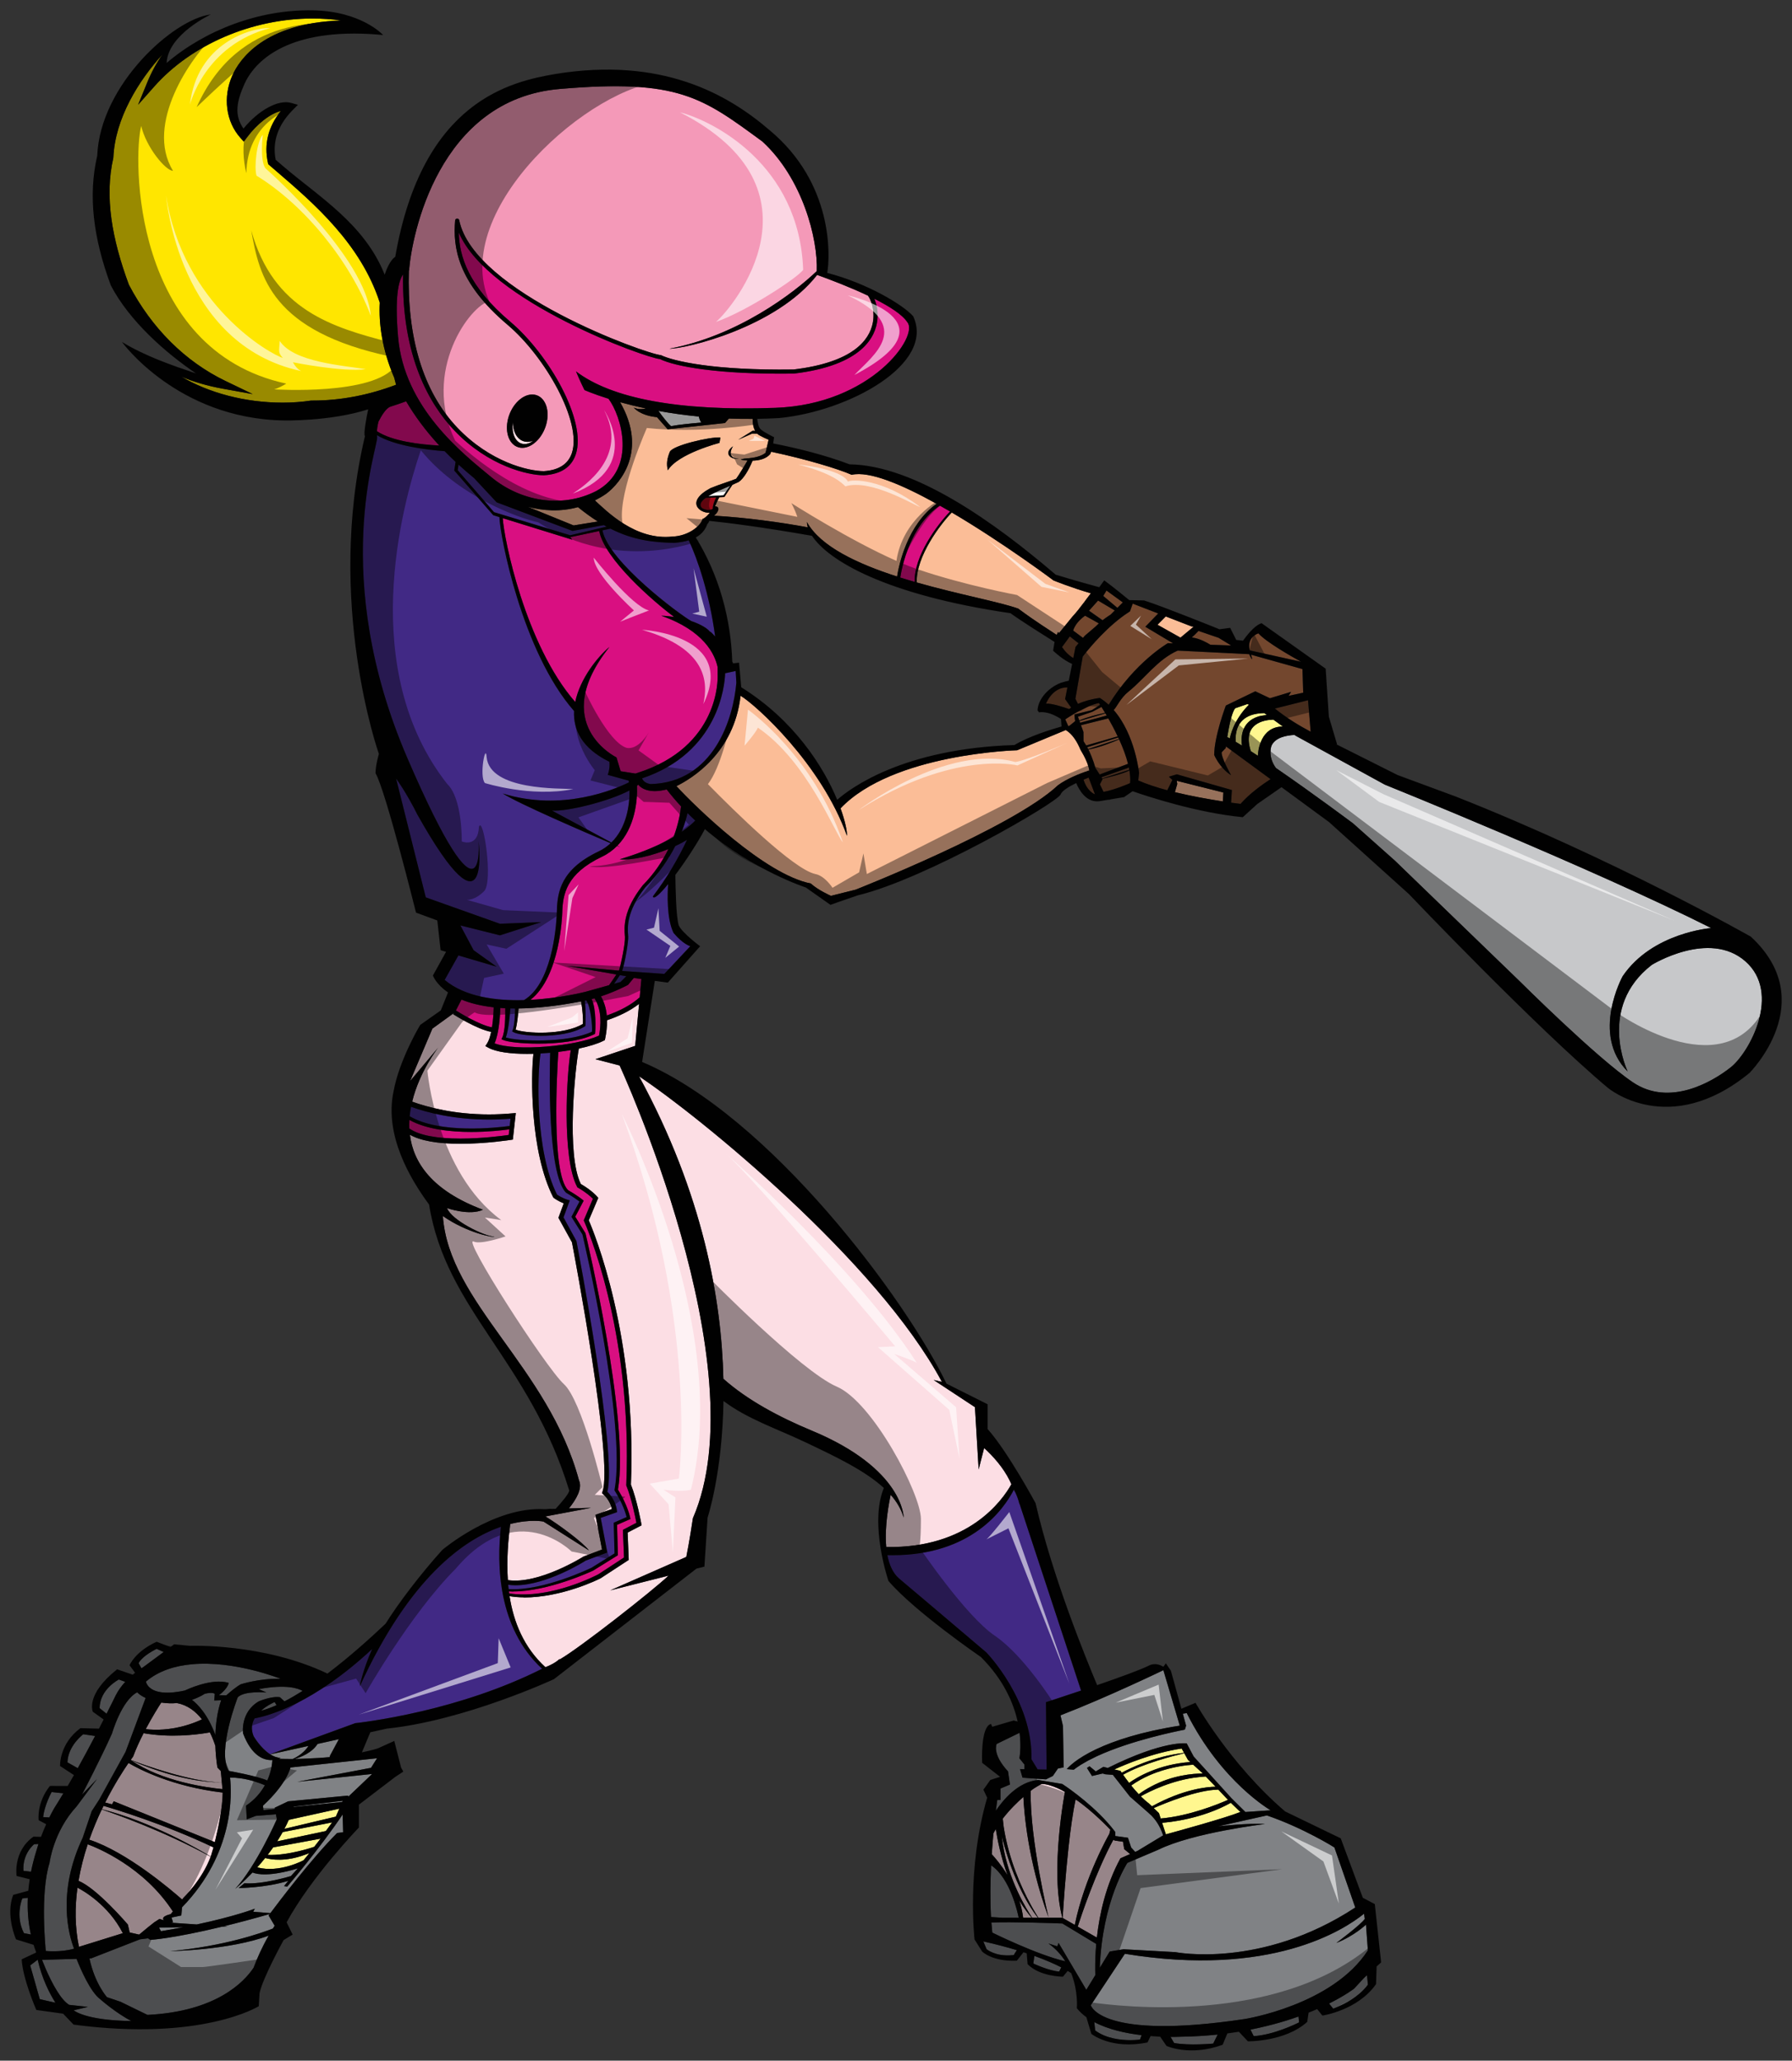 <?xml version="1.0" encoding="utf-8"?>
<!-- Generator: Adobe Illustrator 17.0.0, SVG Export Plug-In . SVG Version: 6.00 Build 0)  -->
<!DOCTYPE svg PUBLIC "-//W3C//DTD SVG 1.1//EN" "http://www.w3.org/Graphics/SVG/1.1/DTD/svg11.dtd">
<svg version="1.1" id="Layer_1" xmlns="http://www.w3.org/2000/svg" xmlns:xlink="http://www.w3.org/1999/xlink" x="0px" y="0px"
	 width="174px" height="200px" viewBox="0 0 174 200" style="enable-background:new 0 0 174 200;" xml:space="preserve">
<rect x="0" y="0" width="174" height="200" fill="#333333" stroke="none"/>
<path id="color11" style="fill:#FFE600;" d="M38.458,37.344c-2.691,1.017-5.415,1.533-8.101,1.533l-0.179,0.004
	c-0.876,0.131-1.794,0.198-2.729,0.198c-3.66,0-7.171-0.949-9.853-2.528c1.206,0.514,2.56,0.907,4.058,1.178l2.884,0.52l-2.64-1.271
	c-3.929-1.892-7.18-5.139-9.383-9.342c-1.634-4.41-2.386-8.525-1.51-12.317c0.156-3.835,2.49-7.541,4.77-10.031
	C15.2,6.1,14.709,7.002,14.303,7.991l-0.894,2.179l1.561-1.763c3.606-4.078,9.497-6.609,15.373-6.609
	c0.946,0,1.866,0.064,2.756,0.191C25.646,2.237,23.253,5.77,22.561,7.32c-0.938,2.103-0.631,4.483,0.786,6.065l0.325,0.363
	l0.291-0.391c0.999-1.346,2.292-2.341,3.308-2.585c-1.233,1.533-1.655,3.223-1.254,5.035l0.028,0.129l0.862,0.742
	c3.557,3.053,8.132,6.998,9.969,12.694c-0.11,1.998,0.213,4.52,1.402,7.291L38.458,37.344z"/>
<path id="color10" style="fill:#412985;" d="M66.758,78.918c0.247,0.248,0.497,0.488,0.749,0.722
	c-0.265,0.279-0.684,0.655-1.315,1.088C66.476,80,66.651,79.382,66.758,78.918z M70.409,65.343
	c-0.033,1.231-0.671,7.719-8.061,10.198c0.044,0.134,0.13,0.248,0.257,0.343c0.144,0.105,0.332,0.175,0.552,0.215
	c6.155-0.151,8.056-6.367,8.342-9.842l-0.066-1.133L70.409,65.343z M48.64,148.182c-3.552,1.219-8.853,4.881-13.709,15.487
	l0.001-0.009c0.008-0.044,0.287-1.564,1.208-3.622c-0.001,0.002-0.002,0.002-0.004,0.004c-5.693,5.301-10.041,6.483-11.415,6.736
	c-0.27,0.476-0.374,1.053-0.097,1.724c0,0,0.658,1.156,1.607,1.761l4.444-1.627l3.813-1.393l0.002-0.001c0,0,2.692-0.277,6.48-1.164
	c3.389-0.796,7.65-2.095,11.665-4.117C48.318,157.98,48.226,151.819,48.64,148.182z M57.479,100.133
	c0.06-0.587-0.133-2.422-0.543-3.042c-0.015,0.004-0.028,0.007-0.042,0.01c-0.04,0.008-0.077,0.015-0.116,0.022
	c0.129,1.003,0.08,2.231,0.063,2.382l-0.01,0.083l-0.059,0.036c-1.078,0.681-2.797,0.91-4.265,0.91
	c-1.256,0-2.328-0.168-2.662-0.364l-0.116-0.069l0.057-0.148c0.166-0.423,0.218-1.333,0.23-2.073c-0.157,0-0.311-0.002-0.462-0.006
	c-0.048,0.688-0.18,2.101-0.438,2.819C50.31,101.067,55.076,101.264,57.479,100.133z M59.697,144.692l-0.032-0.054l0.011-0.061
	c1.181-6.54-3.077-24.584-3.12-24.766l-1.069-1.713l0.78-1.485c-0.186-0.142-0.628-0.463-1.317-0.866
	c-1.806-1.88-1.587-11.799-1.53-13.57c-0.311,0.028-0.621,0.051-0.931,0.068c-0.324,1.933-0.54,9.432,1.596,13.693
	c0.508,0.351,1.003,0.495,1.008,0.496l0.232,0.066l-0.608,1.652l1.255,2.3c0.164,0.857,3.972,20.753,2.997,24.326
	c0.838,0.828,0.925,1.769,0.929,1.81l0.015,0.174l-1.583,0.554l0.64,3.36l-2.098,0.787c-0.13,0.088-3.788,2.393-6.839,2.394
	c-0.234,0-0.462-0.021-0.688-0.051c0.013,0.14,0.029,0.279,0.046,0.42c3.344,0.214,8.004-2.052,8.052-2.075l2.229-1.386l-0.08-2.98
	l1.256-0.551C60.758,146.895,60.455,145.891,59.697,144.692z M104.969,164.078l-5.967-18.107l-0.001-0.001
	c-0.005,0-0.013,0.001-0.018,0.002c-0.091-0.4-0.242-0.789-0.415-1.165c-0.014-0.03-0.033-0.049-0.051-0.07l-0.071-0.156
	c-1.007,1.944-4.131,6.359-11.769,6.359c-0.112,0-0.322-0.001-0.517-0.003c0.174,0.906,0.511,1.717,1.119,2.253
	c1.028,0.867,4.95,4.176,8.484,7.184c0,0,4.51,4.61,4.39,10.382l0.597,0.976l0.872,0.018l-0.06-6.543
	C101.563,165.205,103.089,164.713,104.969,164.078z M39.912,107.421c-0.058,0.301-0.106,0.604-0.137,0.915
	c2.935,1.738,8.47,1.114,9.715,0.945l0.079-0.705c-0.701,0.057-1.404,0.085-2.095,0.085
	C44.057,108.661,41.463,107.978,39.912,107.421z M60.252,95.308l0.559-0.56l-0.616-0.108c-0.027,0.033-0.183,0.267-0.309,0.457
	c-0.091,0.138-0.177,0.265-0.26,0.386L60.252,95.308z M55.369,51.952l3.536-0.839c-0.092-0.05-0.182-0.096-0.273-0.149L55.59,51.53
	l-7.365-2.777l-2.187-2.345c-0.537-0.436-1.035-0.874-1.516-1.312l-0.081,0.54l3.524,4.071L55.369,51.952z M39.579,73.638
	c7.686,17.782,6.885,8.01,6.885,8.01s1.281,10.253-5.924-2.563c-1.121-2.242-2.082-3.524-2.082-3.524l2.882,11.535l7.205,2.563
	l4.003-0.16l-4.003,1.282l-3.843-0.962l1.281,2.403l2.241,1.603l-3.715-1.094l-1.335,2.376c1.961,1.652,4.992,2.033,7.704,1.96
	c2.604-1.539,3.146-6.717,3.193-8.632c0.048-1.895,0.403-4.063,4.054-5.799c0.453-0.216,0.837-0.488,1.169-0.796
	c-2.417-1.027-8.866-3.802-10.48-4.826c5.758,1.795,10.896-0.408,12.258-1.08c-0.007-0.061-0.015-0.111-0.022-0.164l-2.037-0.563
	c0,0,0.242-0.6,0.162-1.27c-2.686-1.312-3.523-3.124-3.434-4.928c-5.062-5.773-7.204-17.061-7.247-18.817l-0.599-0.186l-3.789-4.34
	l0.133-0.833c-0.372-0.347-0.727-0.694-1.064-1.042c-1.784-0.135-4.829-0.513-6.574-1.553c0.004,0.054,0.008,0.109,0.018,0.161
	C36.778,43.279,31.894,55.855,39.579,73.638z M53.59,78.67l5.771,3.1c1.468-1.423,1.785-3.603,1.761-5.052
	C59.082,77.793,55.004,78.791,53.59,78.67z M67.122,60.277c0.959,0.329,1.61,0.744,1.805,1.035c0.01-0.064,0.22,0.131,0.514,0.47
	c-0.548-4.109-1.68-7.45-2.563-9.34c-0.391,0.116-0.853,0.202-1.415,0.249c-2.028-0.048-3.956-0.252-6.191-1.382l-0.775,0.165
	C59.092,54.544,66.072,59.703,67.122,60.277z M65.403,90.547c-0.69-1.38-0.587-3.889-0.527-4.743
	c-0.793,0.97-1.404,1.535-1.487,1.202c1.353-1.78,2.442-3.624,3.32-5.491c-0.337,0.206-0.723,0.41-1.143,0.604
	c-0.637,1.246-1.562,2.647-2.921,4.022c-1.83,2.321-1.712,3.883-1.655,4.634L61,90.919c0.027,0.426-0.292,2.439-0.588,3.314
	l0.121,0.012l3.975,0.279l2.518-2.688C67.026,91.835,66.355,91.667,65.403,90.547z"/>
<path id="color9" style="fill:#9E0918;" d="M69.209,49.385c-0.356,0.244-0.88,0.042-1.068-0.084
	c-0.28-0.322-0.065-0.654,0.383-0.978l1.019-0.05C69.355,48.647,69.207,49.052,69.209,49.385z"/>
<path id="color8" style="fill:#D90F81;" d="M64.733,76.622c0.448,0.577,0.915,1.126,1.396,1.644
	c-0.075,0.667-0.266,1.727-0.726,2.962c-1.169,0.684-2.843,1.452-5.231,2.172c1.195,0.125,3.101-0.336,4.728-0.993
	c-0.557,1.143-1.35,2.362-2.495,3.522c-1.919,2.433-1.795,4.079-1.735,4.87l0.01,0.139c0.039,0.624-0.384,2.661-0.583,3.267
	l-5.051-0.465l4.804,0.84c-0.061,0.087-0.134,0.195-0.229,0.341c-0.134,0.201-0.314,0.473-0.487,0.7l-2.296,0.64
	c0,0-2.407,0.628-5.338,0.78c2.896-2.225,3.088-8.311,3.089-8.38c0.048-1.882,0.386-3.858,3.872-5.517
	c0.58-0.276,1.055-0.636,1.458-1.04c0.189,0.08,0.3,0.126,0.3,0.126l-0.278-0.149c1.732-1.754,1.968-4.427,1.908-5.814
	c0.047-0.037,0.084-0.074,0.125-0.11c0.072,0.089,0.155,0.172,0.253,0.243c0.343,0.254,0.812,0.382,1.375,0.382
	C63.943,76.78,64.328,76.716,64.733,76.622z M45.753,109.861c-2.004,0-4.34-0.244-5.999-1.166c-0.016,0.274-0.019,0.552-0.008,0.831
	c0.907,0.641,2.603,0.979,4.96,0.979c2.095,0,4.104-0.267,4.688-0.351l0.061-0.545C48.82,109.697,47.402,109.861,45.753,109.861z
	 M49.058,97.857c-0.165-0.008-0.321-0.021-0.479-0.032c-0.019,0.689-0.109,2.416-0.556,3.437c2.107,0.813,7.896,0.276,10.143-0.749
	c0.177-0.911,0.306-2.449-0.438-3.62c-0.095,0.027-0.191,0.053-0.288,0.078c0.485,0.923,0.376,3.09,0.345,3.293l-0.012,0.083
	l-0.075,0.037c-1.38,0.68-3.577,0.909-5.455,0.909c-1.606,0-2.979-0.167-3.405-0.364l-0.149-0.069l0.074-0.148
	C49.06,100.114,49.07,98.541,49.058,97.857z M60.98,95.588c0,0-1.142,0.62-2.628,1.112c0.337,0.586,0.507,1.223,0.565,1.856
	c1.229-0.429,2.341-0.997,3.196-1.76l0.165-1.78l-0.739-0.101L60.98,95.588z M47.939,97.766c-1.303-0.146-2.328-0.421-3.129-0.751
	l-0.546,1.056c0.211,0.133,2.307,1.433,3.506,1.636C47.882,98.992,47.928,98.246,47.939,97.766z M39.436,38.95
	c-0.402,0.146-1.047,0.376-1.515,0.517c-0.422,0.126-0.87,0.865-1.173,1.46c0.005,0.001-0.121,0.447-0.151,0.924
	c1.484,0.976,4.191,1.294,6.058,1.394C41.316,41.793,40.258,40.351,39.436,38.95z M60.826,144.21l-0.019-0.045l0.003-0.049
	c0.63-15.142-4.042-25.479-4.089-25.582l-0.042-0.09l0.89-2.095c-0.182-0.188-0.646-0.619-1.45-1.079l-0.057-0.032l-0.03-0.058
	c-1.49-2.837-1.005-11.057-0.61-13.263c-0.393,0.067-0.799,0.126-1.211,0.177c-0.135,2.096-0.68,11.716,0.934,13.404
	c0.926,0.533,1.408,0.933,1.428,0.949l0.1,0.083l-0.818,1.556l0.993,1.604c0.063,0.229,4.311,18.229,3.154,24.883
	c0.938,1.505,1.18,2.676,1.189,2.726l0.025,0.126l-1.301,0.569l0.08,2.948l-2.399,1.49c-0.201,0.1-4.379,2.025-7.74,2.025
	l-0.012,0.012c-0.145,0-0.285-0.011-0.427-0.019c0.009,0.066,0.017,0.134,0.025,0.2c4.014,0.611,8.609-1.833,8.656-1.858l2.492-1.63
	l-0.107-2.684l1.313-0.684C61.689,147.242,61.311,145.398,60.826,144.21z M91.249,49.068c-2.884,1.954-3.678,5.954-3.836,6.985
	c0.463,0.146,0.93,0.285,1.396,0.419c-0.062-2.504,2.192-5.542,3.442-6.83C91.918,49.448,91.583,49.255,91.249,49.068z
	 M88.098,31.271c-0.485-0.742-1.737-1.537-3.202-2.274c0.22,0.518,0.376,1.248,0.295,2.043c-0.164,1.608-1.436,4.425-8.109,5.22
	c-7.328,0.106-11.583-0.7-13.01-1.414c-1.273-0.07-16.669-5.567-19.523-12.274c0.044,2.293,0.922,5.209,5.001,8.655
	c3.759,3.179,7.434,9.626,6.359,12.865c-0.415,1.25-1.454,1.935-3.09,2.035h-0.001c-1.584,0-5.418-0.906-8.687-4.33
	c-2.393-2.507-5.141-7.158-4.991-15.16c-0.437,0.597-0.825,2.115-0.489,6.034c0.576,6.914,6.279,11.351,9.077,13.656
	c2.797,2.305,6.803,3.054,10.175,1.326c4.009-2.188,2.401-7.343,1.182-8.951c-1.513-0.473-2.333-0.846-2.333-0.846
	s-0.493-0.987-0.822-1.811c3.455,2.634,9.955,3.869,19.334,3.539C84.642,39.255,89.249,32.588,88.098,31.271z M69.679,64.747
	c-0.262-1.232-1.317-3.541-5.475-4.986c0.444,0.012,0.856,0.059,1.254,0.119c-2.123-1.585-6.754-5.627-7.276-8.34l-2.819,0.598
	l0.214,0.247l-6.759-2.093c0.105,1.967,2.182,12.296,7.036,17.842c0.47-2.293,2.222-4.433,3.321-5.34
	c-5.972,7.486,0.685,10.72,0.685,10.72l0.403,1.34l1.432,0.227l0.204-0.065c7.981-2.533,7.794-9.171,7.782-9.452L69.679,64.747z"/>
<path id="color7" style="fill:#C7C8CA;" d="M168.048,103.592c-1.842,1.459-5.966,3.819-9.478,1.466
	c-3.514-2.353-10.999-9.81-10.999-9.81l-12.124-11.713l-4.073-3.624c0,0-3.879-2.901-7.485-5.373
	c-0.829-1.134-0.433-2.15-0.433-2.15c0.365-0.83,1.489-1.021,2.241-1.057l0.104,0.075l8.657,4.745c0,0,20.087,8.095,31.698,13.923
	c0,0-5.719,0.423-8.599,4.673c0,0-3.116,5.65,0.487,9.245c0,0-2.997-6.209,2.338-10.343c0,0,5.564-3.437,9.085-0.354
	C172.987,96.378,169.892,102.132,168.048,103.592z"/>
<path id="color6" style="fill:#FBBD97;" d="M56.118,49.219c0.674,0.545,1.315,1.008,1.931,1.396l-2.352,0.381l-4.452-1.81
	C52.713,49.573,54.39,49.697,56.118,49.219z M71.72,46.778c-0.177,0.086-0.382,0.177-0.602,0.272l-0.783,1.183l-0.489,0.024
	c-0.182,0.321-0.317,0.638-0.399,0.879c0.559,0.062,0.255,0.64-0.122,0.914c3.147,0.182,6.54,0.65,9.114,1.131
	c-0.056-0.182-0.087-0.356-0.09-0.517c1.312,2.374,4.891,4.044,8.757,5.289c0.18-1.129,1.001-5.037,3.838-7.059
	c-3.337-1.852-6.545-3.214-8.246-2.813c-1.331-0.584-4.456-1.526-7.822-2.239c-0.031,0.089-0.064,0.172-0.1,0.242
	c-0.426,0.474-1.11,0.609-1.7,0.625C72.692,45.639,72.192,46.471,71.72,46.778z M115.903,60.821l-0.231-0.034l-2.479-0.96
	l-0.803,0.806h-0.001l2.232,1.252L115.903,60.821z M114.26,75.78l0.051,0.307l-0.121,0.417l-0.11,0.38
	c0.79,0.191,1.584,0.356,2.336,0.501c0.863,0.164,1.67,0.299,2.328,0.4h0.001l0.043-0.869L114.26,75.78z M65.326,52.073
	c-3.624,0.415-6.438-2.484-7.563-3.504c0.376-0.193,0.753-0.407,1.127-0.67c1.356-1.038,4.013-4.171,1.32-8.865
	c0.73,0.203,1.572,0.411,2.512,0.609c-0.382,0.078-0.736,0.105-1.195-0.084c0.668,0.711,1.756,0.884,2.264,0.927l1.036,1.175
	l5.564-0.604l0.384-0.437c0.745,0.028,1.515,0.04,2.308,0.034c-0.006,0.26,0.016,0.762,0.24,1.164l-0.233-0.016l-1.41,0.876
	l1.361-0.6l0.482,0.009c0.078,0.078,0.171,0.146,0.279,0.197c0.47,0.259,0.828,0.39,0.828,0.39l-0.292,1.267
	c0,0-0.449,0.451-1.656,0.536c-0.695,0.035-0.749,0.134-0.749,0.134s0.269,0.061,0.65,0.09c-0.147,0.248-0.858,1.452-1.103,1.765
	c-0.451,0.199-1.685,0.569-2.494,0.912c-2.453,1.316-1.069,2.441-0.069,2.391c-0.009,0.029-0.468,0.557-0.698,0.595
	C67.996,51.139,66.734,52.023,65.326,52.073z M71.778,44.539c-0.161-0.002-1.311-0.056-0.605-1.225
	C70.272,43.952,70.844,44.615,71.778,44.539z M69.857,42.988l0.097-0.531c-1.027-0.067-4.625,0.764-4.914,1.394
	c-0.256,0.631-0.354,1.154-0.192,1.794C65.843,44.017,69.857,42.988,69.857,42.988z M92.418,49.74
	c-1.095,1.118-3.478,4.256-3.406,6.792c4.062,1.156,8.086,1.899,9.852,2.535c1.865,1.378,3.065,2.094,3.736,2.556
	c0.05-0.095,0.097-0.191,0.141-0.29c0.027,0.04,0.059,0.075,0.085,0.117l0.602-0.738l0.694-0.853
	c0.385-0.416,0.747-0.878,1.098-1.346l0.106-0.131l-0.008-0.002c0.202-0.271,0.4-0.537,0.599-0.797
	c-1.96-0.569-3.619-1.247-3.619-1.247S97.443,52.697,92.418,49.74z M103.485,70.854l-4.721,1.962c0,0-12.09,0.313-17.148,5.64
	c0.461,1.274,0.646,2.239,0.624,2.667c-2.493-6.967-8.825-12.698-10.332-13.597c-0.617,5.584-4.808,8.08-6.227,8.771
	c1.839,2.001,8.572,8.576,13.047,9.452c0.707,0.652,1.958,1.197,1.958,1.197l2.394-0.6c0,0,15.228-5.985,19.633-10.12
	c0.823-0.63,2.267-1.202,2.872-1.383c-0.002-0.007-0.004-0.013-0.006-0.02c0.064-0.011,0.137-0.022,0.189-0.031l0.005-0.001
	c-0.093-0.628-0.456-1.36-0.857-2.022C104.584,71.975,104.133,71.243,103.485,70.854z"/>
<path id="color5" style="fill:#73472E;" d="M105.704,75.467l0.616,1.628c-0.001,0-0.734-0.234-1.113-1.424
	C105.393,75.592,105.561,75.523,105.704,75.467z M106.947,75.439l0.075,0.117l2.63-0.842c-0.014-0.072-0.025-0.142-0.04-0.216v0
	L106.947,75.439z M107.039,75.582l0.002,0.002l0.019,0.026l-0.262,0.517l0.351,0.727c1.068-0.178,2.581-0.846,2.581-0.846
	c0.036-0.381,0.007-0.797-0.065-1.231C108.99,75.119,107.627,75.448,107.039,75.582z M109.528,74.132
	c-0.198-0.781-0.512-1.601-0.864-2.368c-0.001,0-0.001,0-0.002,0c-0.603,0.265-1.86,0.78-2.979,0.985
	c0.461,0.918,0.672,1.772,0.672,1.772l0.418,0.646v0.001L109.528,74.132z M107.335,69.239h-0.003l-2.513,0.742l0.058,0.163
	l2.579-0.695C107.415,69.377,107.369,69.308,107.335,69.239z M105.586,72.556c0.025,0.048,0.048,0.095,0.069,0.141h0.003
	l2.988-0.975c-0.018-0.039-0.036-0.077-0.056-0.116c-0.005-0.01-0.01-0.021-0.015-0.028l-3.008,0.944c0,0,0,0.001,0.001,0.003
	C105.575,72.535,105.58,72.546,105.586,72.556z M105.468,72.35l3.055-0.88c-0.299-0.643-0.626-1.244-0.909-1.747l-2.653,0.662
	l0.243,0.661l0.005,0.888C105.3,72.07,105.387,72.208,105.468,72.35z M106.952,68.617C106.951,68.616,106.951,68.616,106.952,68.617
	l-0.899,0.47l-1.386,0.476l0.132,0.363c0.718-0.324,1.803-0.59,2.5-0.74C107.164,68.96,107.045,68.769,106.952,68.617z
	 M119.034,72.449c-0.001,0.027-0.003,0.046-0.005,0.068c-0.007,0.046-0.011,0.081-0.011,0.081l-0.396,0.413
	c-0.069,0.501,0.91,2.226,0.91,2.226c-1.125-0.722-1.638-1.963-1.638-1.963c0.005-1.817,1.131-4.797,1.131-4.797l2.86-1.384
	l1.423,0.674l2.059-0.622l-0.247,0.391l1.417-0.305l-0.073-2.293l-4.991-1.396c0.308,1.015-0.184-0.051-0.184-0.051l-6.938-0.347
	c-1.98,0.883-3.147,2.672-4.804,4.005c-0.756,0.604-1.146,1.53-1.411,1.76c2.097,2.404,2.464,6.116,2.464,6.116l-0.082,0.721
	c0.821,0.362,1.802,0.68,2.822,0.953l0.496-1.002l-0.34-0.313l0.771-0.232l5.343,1.525l-0.074,1.226
	c0.571,0.078,0.917,0.119,0.917,0.119c0.88-1.009,2.134-1.896,2.911-2.4c0,0,0.001-0.002,0.002-0.002l-4.333-3.175
	C119.035,72.447,119.034,72.447,119.034,72.449z M127.009,67.961h-0.004l-3.221,0.806c1.139,0.922,2.429,1.693,3.476,2.248
	c0.001,0.002,0.003,0.003,0.003,0.002L127.009,67.961z M115.901,61.896c0.619,0.106,1.282,0.463,1.629,0.679l2.015,0.072
	l-0.007-0.003l-1.209-0.74l-1.954-0.67h-0.001c-0.231,0.247-0.451,0.46-0.643,0.626c0.001,0,0.001,0.001,0.002,0.001
	C115.786,61.866,115.846,61.886,115.901,61.896z M121.349,63.124l4.976,1.099c-0.003-0.002-0.006-0.004-0.008-0.004
	c-1.006-0.556-3.399-1.923-4.128-2.748c0.001-0.002-1.166,0.341-0.84,1.65C121.349,63.122,121.349,63.122,121.349,63.124z
	 M104.322,69.34l1.705-0.422l0.791-0.514c-0.013-0.02-0.019-0.028-0.03-0.045c-0.051-0.076-0.086-0.127-0.087-0.129
	c-1.343,0.273-3.264,1.587-3.264,1.587l0.293,0.661c0.001,0,0.001,0,0.002,0c0.038-0.015,0.076-0.031,0.116-0.047l0.493-0.396
	l0.07-0.101l-0.042-0.08L104.322,69.34z M103.955,63.697c0.093,0.07,0.184,0.131,0.26,0.181l0.218-1.088l0.293-0.356l-0.848-0.67
	l-0.384,0.526l-0.374,0.508c0.03,0.054,0.072,0.1,0.107,0.15C103.439,63.256,103.712,63.514,103.955,63.697z M105.333,61.7
	l0.218-0.186l0.846-0.724c0.102-0.104,0.201-0.2,0.3-0.289l-1.338-0.746c-0.586,0.424-0.871,0.827-1.015,1.102
	c-0.032,0.065-0.061,0.121-0.079,0.17c-0.007,0.017-0.018,0.039-0.023,0.054c-0.024,0.077-0.033,0.12-0.033,0.12l0.95,0.706
	L105.333,61.7z M104.009,68.677l-0.588-0.828l0.224-1.132c-1.486-0.03-2.08,1.578-2.08,1.578c0.524-0.048,1.634,0.311,2.243,0.525
	C103.87,68.771,103.939,68.72,104.009,68.677z M109.022,58.468l-1.582-1.153l-0.318,0.524l1.374,1.155L109.022,58.468z
	 M105.307,63.497c-0.105,0.131-0.178,0.228-0.178,0.228l-0.074,0.422l-0.639,3.676l0.251,0.496c0.658-0.297,1.324-0.447,1.732-0.519
	c0.244-0.043,0.396-0.057,0.396-0.057c0.309,0.195,0.592,0.417,0.854,0.659c2.541-4.141,5.746-5.978,5.75-5.979l0.504,0.018h0.001
	l-2.697-1.611l1.248-1.289l-2.472-0.953l-0.262,0.742c-0.001,0.001-0.001,0.001-0.002,0.001c-0.032,0.021-0.063,0.046-0.094,0.064
	C107.613,60.683,105.839,62.822,105.307,63.497z M107.058,60.196c0.098-0.078,0.188-0.145,0.273-0.206
	c0.298-0.215,0.497-0.33,0.497-0.33l0.342-0.34l0.07-0.071l-1.619-0.96l-0.096,0.105l-0.785,0.877L107.058,60.196
	C107.058,60.197,107.058,60.196,107.058,60.196z"/>
<path id="color4" style="fill:#FCDEE4;" d="M9.881,175.618c1.236,0.415,5.934,2.052,10.576,4.585c0,0,0,0-0.001,0.001
	c-0.837,2.251-2.633,3.979-2.633,3.979l-0.137,0.179c-0.989-0.876-5.339-4.604-9.013-5.81c-0.001,0-0.003-0.001-0.004-0.001
	C9.04,177.5,9.455,176.513,9.881,175.618z M10.057,175.268c-0.056,0.106-0.108,0.216-0.159,0.33
	c-0.001,0.001-0.002,0.003-0.002,0.003c4.766,1.185,9.491,3.936,10.567,4.589c0.057-0.152,0.094-0.314,0.14-0.471
	c0.042-0.14,0.094-0.275,0.126-0.418h-0.001C16.013,177.047,11.006,175.545,10.057,175.268z M10.211,174.947h0.002l0.666,0.173
	l0.164-0.297l9.815,3.964c0.019-0.071,0.041-0.166,0.062-0.252c0.252-1.045,0.694-3.082,0.704-4.556
	c-4.893-0.579-8.142-2.279-9.146-2.872C11.969,171.843,11.097,173.189,10.211,174.947z M8.518,179
	c-0.374,1.124-0.685,2.315-0.894,3.551c1.756,0.678,4.79,4.235,4.79,4.235l0.179,0.771l0.919,0.208l0.877-0.727l0.585-0.464
	l0.512-0.332l0.439,0.135c-0.001-0.006-0.439-0.334,0.656-0.601l0.205-0.259C13.957,181.161,9.415,179.328,8.518,179z
	 M50.935,43.097c0.218,0,0.438-0.069,0.648-0.189c0.062-0.041,0.122-0.082,0.182-0.132c-0.183,0.071-0.367,0.107-0.548,0.107
	c-0.856,0-1.422-0.82-1.408-1.918C49.621,42.148,50.114,43.097,50.935,43.097z M21.442,171.891l-0.329-0.341
	c0,0-0.158-0.869-0.2-2.101c-0.138-0.42-0.314-0.871-0.531-1.312c-0.071,0.013-0.172,0.028-0.264,0.044
	c-1.076,0.181-3.563,0.491-6.176,0.034c-0.371,0.728-0.735,1.51-1.017,2.271c0,0-0.022,0.03-0.038,0.052
	c-0.035,0.046-0.094,0.128-0.197,0.27c1.186,0.453,5.935,2.183,8.851,2.183L21.442,171.891z M7.523,183.206
	c-0.254,1.863-0.258,3.805,0.143,5.744l4.262-1.324C10.523,184.859,8.023,183.466,7.523,183.206z M19.609,166.875
	c-0.602-0.774-1.393-1.386-2.428-1.584c-0.233,0.022-0.478,0.03-0.73,0.022c-0.255-0.007-0.52-0.03-0.792-0.071
	c-0.25,0.39-0.874,1.378-1.511,2.578c0.194,0.024,0.477,0.053,0.828,0.059C16.033,167.901,17.726,167.75,19.609,166.875z
	 M14.746,171.643c-0.65-0.234-1.322-0.491-2.037-0.813c0.002,0.002,0.003,0.003,0.005,0.004c3.036,2.096,7.457,2.671,8.886,2.81
	l-0.005-0.059l-0.053-0.591v-0.002H21.54c-0.403,0.007-1.22-0.023-2.335-0.191C18.035,172.623,16.522,172.28,14.746,171.643z
	 M109.159,179.469l-0.12-0.722l-0.799-0.112l-0.139-0.077c-1.723,3.197-3.114,7.36-3.458,8.426c0,0.001-0.001,0.001-0.001,0.003
	l1.861,1.066c0.255-2.28,0.871-5.101,2.289-7.694l0.943-0.413L109.159,179.469z M98.968,184.444
	c0.172,0.534,0.307,1.096,0.378,1.685h0.838c-0.189-0.209-0.363-0.438-0.534-0.664C99.404,185.138,99.174,184.799,98.968,184.444z
	 M96.458,177.942c-0.057,0.617-0.111,1.296-0.16,2.02c0.354,0.384,0.952,1.09,1.534,2.036c0.002,0.001,0.002,0.002,0.003,0.003
	c-0.673-1.813-1.001-3.557-1.146-4.488C96.607,177.652,96.532,177.797,96.458,177.942z M97.27,178.191
	c0.023,0.241,0.055,0.482,0.091,0.722c0.536,3.564,2.38,6.501,2.857,7.216h0.566c-2.268-2.883-3.372-7.338-3.502-7.883
	C97.275,178.211,97.27,178.191,97.27,178.191z M103.401,173.92c-0.001-0.001-1.289-0.777-2.271-0.777c0,0-0.735,0.389-1.042,0.666
	l-0.008,0.005c-0.101,4.691,1.726,12.261,1.726,12.261c-0.003-0.008-0.005-0.015-0.009-0.022c-2.02-5.495-2.37-10.308-2.429-11.649
	c-0.001,0-0.003,0-0.003,0.001c-0.555,0.484-1.325,1.226-2.001,2.106l0.078,0.697l0.012,0.1c0.493,3.189,1.73,5.906,2.609,7.523
	c0.02,0.04,0.041,0.083,0.064,0.12c0.009,0.016,0.016,0.026,0.022,0.041c0.065,0.117,0.13,0.23,0.188,0.334
	c0.2,0.351,0.369,0.624,0.487,0.807h2.328C101.926,181.577,103.401,173.92,103.401,173.92z M107.698,178.028l0.026-0.098
	l0.086-0.348c0,0-1.715-1.831-3.37-2.941c-0.271,1.267-0.501,2.935-0.687,4.63c-0.31,2.824-0.501,5.708-0.569,6.873
	c0,0.002,0,0.002,0,0.003l1.175,0.675c0.946-4.639,3.33-8.794,3.33-8.794H107.698z M98.205,144.055l-0.162-0.354
	c-0.623-1.265-1.599-2.355-2.485-3.166l-0.532,2.083l-0.36-6.046l-4.01-2.639l0.803,0.188
	c-6.259-11.708-23.555-25.772-29.408-29.663c6.223,11.418,8.018,21.718,8.19,29.357c2.301,2.056,5.415,3.721,8.57,5.029
	c8.962,3.72,8.936,8.447,8.936,8.447c-0.232-0.812-0.671-1.544-1.267-2.22c-0.136,0.714-0.613,3-0.426,5.072
	C94.02,150.289,97.317,145.644,98.205,144.055z M50.064,99.933c0.933,0.376,4.659,0.572,6.537-0.559
	c0.032-0.405-0.031-1.399-0.177-2.184c-2.394,0.465-4.397,0.667-6.07,0.687C50.299,98.577,50.206,99.426,50.064,99.933z
	 M56.671,151.065l1.786-0.675l-0.642-3.368l1.604-0.563c-0.065-0.291-0.269-0.911-0.858-1.447l-0.11-0.1l0.051-0.141
	c1.066-2.974-2.778-23.224-2.965-24.198l-1.313-2.381l0.517-1.404c-0.227-0.087-0.593-0.252-0.962-0.515l-0.069-0.081
	c-2.25-4.425-2.169-11.834-1.915-13.917c-0.208,0.006-0.414,0.009-0.617,0.009c-1.592,0-2.996-0.179-3.748-0.592l-0.299-0.164
	l0.184-0.289c0.163-0.257,0.283-0.653,0.375-1.091c-1.36-0.24-3.588-1.65-3.688-1.714l0.073-0.115l-2.09,1.513l-2.163,5.09
	l2.736-3.259c0,0-1.822,2.302-2.537,5.259c1.518,0.548,4.092,1.237,7.455,1.237c0.769,0,1.554-0.036,2.332-0.108l0.275-0.025
	l-0.287,2.575l-0.169,0.027c-0.023,0.004-2.411,0.381-4.92,0.381c-2.244,0-3.883-0.298-4.908-0.878
	c0.328,2.679,2.122,5.422,7.091,7.279c-1.292,0.613-3.479-0.153-3.479-0.153c0.418,1.176,3.663,2.76,4.586,2.76
	c0,0.129-2.609-0.331-4.995-1.992c0.583,8.422,10.26,14.653,13.22,25.656c0.353,0.78-0.271,1.842-0.983,2.722l2.149-0.06
	l-4.429,0.835c1.189,0.712,3.636,2.505,4.229,3.301l-4.413-2.804c0,0-1.25-0.266-3.232,0.238c-0.183,1.465-0.367,3.396-0.229,5.444
	C52.315,153.805,56.627,151.093,56.671,151.065z M57.812,102.801l3.863-1.293l0.379-4.078c-0.873,0.677-1.944,1.197-3.112,1.59
	c0.01,0.642-0.07,1.26-0.182,1.78l-0.032,0.15l-0.138,0.069c-0.583,0.291-1.421,0.546-2.383,0.749
	c-0.372,1.964-1.231,10.311,0.193,13.146c1.103,0.641,1.585,1.222,1.604,1.247l0.086,0.105l-0.922,2.171
	c0.465,1.065,4.684,11.179,4.092,25.649c0.579,1.449,0.991,3.694,1.009,3.79l0.029,0.163l-1.355,0.705l0.106,2.654l-2.722,1.778
	c-0.187,0.102-3.744,1.869-7.457,1.869l-0.028-0.014c-0.474,0-0.903-0.041-1.364-0.112c0.386,2.473,1.367,4.966,3.482,6.893
	c0.502-0.202,0.984-0.441,1.341-0.773c0.025,0,0.051,0.002,0.076,0.001c1.908-1.097,8.893-6.569,10.544-8.117l-5.668,1.43
	l7.386-3.246c0,0,0.319-1.564,0.64-3.755c6.405-14.708-7.115-43.942-7.115-43.942L57.812,102.801z"/>
<path id="color3" style="fill:#F499B8;" d="M44.419,41.521c-3.379-3.542-4.906-8.857-4.718-15.267
	c0.006-0.002,0.013-0.003,0.019-0.004c0.247-3.294,2.799-16.629,14.646-17.616c11.519-0.988,13.822,0.823,19.663,5.104
	c3.888,3.572,5.397,9.429,5.278,12.574c-2.208,2.124-7.706,6.301-14.303,7.53c1.55,0.024,10.377-2.067,14.339-7.161
	c1.267,0.458,3.187,1.185,4.932,2.013c0.224,0.275,0.726,1.353,0.469,2.653c-0.333,1.682-1.94,3.83-7.688,4.516
	c-7.731,0.11-11.688-0.815-12.882-1.395c-1.394-0.093-18.152-6.066-19.587-13.094c-0.02-0.097-0.107-0.16-0.207-0.159
	c-0.099,0.006-0.179,0.083-0.187,0.182c-0.215,2.531,0.172,5.971,5.099,10.134c3.644,3.081,7.238,9.425,6.239,12.435
	c-0.358,1.081-1.279,1.673-2.724,1.762C51.294,45.728,47.595,44.849,44.419,41.521z M50.713,43.464c1.056,0,2.131-1.161,2.397-2.588
	c0.265-1.427-0.377-2.587-1.433-2.587c-1.055,0-2.129,1.161-2.396,2.587C49.016,42.304,49.658,43.464,50.713,43.464z"/>
<path id="color2" style="fill:#FFF78F;" d="M28.041,176.626l4.905-1.084l-0.001,0.002l-0.336,0.77l-4.99,1.183l-0.003,0.001
	C27.767,177.213,27.911,176.927,28.041,176.626z M27.057,178.477c-0.048,0.075-0.092,0.155-0.139,0.231l-0.001,0.002l4.719-0.998
	l0.614-0.838l0.002-0.002l-4.803,0.94C27.323,178.042,27.19,178.26,27.057,178.477z M29.604,180.017
	c-1.865,0.694-3.259,0.479-3.856,0.313c-0.262,0.327-0.521,0.63-0.771,0.909c2.163,0.581,4.502-0.693,4.502-0.693l0.565-0.694
	c0,0,0,0-0.001,0.001C29.892,179.917,29.75,179.964,29.604,180.017z M26.525,179.298c-0.177,0.251-0.358,0.495-0.537,0.729
	c2.002,0.094,4.521-0.782,4.521-0.782l0.613-0.79H31.12L26.525,179.298z M117.987,173.361l-0.907-0.939l-0.001-0.002
	c-0.257,0.01-0.507,0.04-0.76,0.067c-2.529,0.276-4.749,1.398-5.55,1.852c-0.001,0-0.001,0-0.002,0
	c0.253,0.254,0.516,0.489,0.784,0.688l0.296,0.284c0,0,0,0,0.001,0c3.037-1.666,5.321-1.889,6.183-1.902L117.987,173.361z
	 M119.233,174.686l-0.936-0.993c-2.056,0.02-5.228,1.334-6.273,1.792l0.509,0.488l0.167,0.523c2.769-0.242,5.57-1.384,6.531-1.808
	C119.232,174.687,119.232,174.686,119.233,174.686z M116.788,172.128l-0.004-0.005l-0.087-0.088l-0.841-0.763
	c-0.589,0.036-2.003,0.189-3.559,0.751c-0.223,0.081-0.447,0.17-0.674,0.268c-0.604,0.265-1.212,0.593-1.788,1.003
	c0.221,0.276,0.473,0.566,0.736,0.844c0.391-0.291,0.789-0.528,1.189-0.742C113.82,172.287,115.859,172.128,116.788,172.128z
	 M112.837,176.911l0.001,0.001l0.366,1.119c0.981-0.268,5.751-1.573,7.232-2.169h0.001l-0.928-0.891
	C116.653,176.563,113.483,176.864,112.837,176.911z M122.155,69.548c0.197-0.064,0.436-0.101,0.684-0.133
	c0.059-0.007,0.101-0.026,0.16-0.031l-0.235-0.171c-0.161,0.001-0.334,0.01-0.508,0.03c-1.112,0.12-2.381,0.7-2.278,2.75
	c0.197,0.114,0.399,0.236,0.615,0.369C120.497,71.711,120.451,70.098,122.155,69.548z M123.639,69.843
	c-0.895,0.025-3.054,0.355-2.188,3.06c0.222,0.146,0.451,0.295,0.685,0.449c0.021-0.485,0.252-2.833,2.428-2.839L123.639,69.843z
	 M119.764,70.578c0.161-0.371,0.395-0.799,0.709-1.243c0.224-0.312,0.479-0.63,0.803-0.946c0.001-0.001,0.001-0.003,0.002-0.003
	l-0.185-0.045l-1.169,0.403c-0.261,0.365-0.473,1.212-0.626,2.02c-0.052,0.269-0.096,0.53-0.135,0.771
	c0.081,0.043,0.161,0.084,0.248,0.131C119.45,71.475,119.553,71.074,119.764,70.578z M114.975,170.125l-0.237-0.421h-0.001
	c-2.82,0.425-5.451,1.534-6.53,2.029c-0.001,0-0.003,0-0.004,0.002l0.592,0.135c0,0,0.045,0.067,0.121,0.182
	c0.417-0.226,1.181-0.604,2.168-0.974C112.158,170.679,113.498,170.291,114.975,170.125z M115.351,170.809l-0.36-0.65
	c-0.975,0.233-4.1,1.027-5.941,2.089c0.146,0.209,0.345,0.483,0.584,0.792c0.774-0.554,2.833-1.8,5.94-2.027L115.351,170.809z"/>
<path id="color1" style="fill:#808285;" d="M15.63,187.431l-0.192-0.348l2.351-0.036C17.116,187.176,16.398,187.304,15.63,187.431
	L15.63,187.431z M20.821,164.373c-0.08-0.045-0.335-0.138-0.951,0.023c0,0-0.46,0.319-1.229,0.58c0,0,0,0,0.001,0.002
	c0.535,0.414,1.533,1.401,2.272,3.419c0.034-1.063,0.179-2.26,0.558-3.377v-0.002l-0.224,0.01l-0.445,0.015l0.056-0.646
	C20.858,164.395,20.84,164.384,20.821,164.373z M25.336,166.039c0.482-0.128,0.992-0.308,1.518-0.541l-0.186-0.307
	C26.668,165.191,25.951,165.488,25.336,166.039z M26.244,170.27c0.155,0.099,0.317,0.181,0.486,0.243
	c0.012,0.004,0.025,0.002,0.037,0.007c0.157,0.052,0.318,0.091,0.485,0.098l-0.003,0.001c-0.004,0.003-0.071,0.039-0.191,0.081
	h0.004c0.468,0.016,0.926,0.021,1.363,0.019c0.933-0.435,1.359-0.997,1.521-1.266l0.001-0.001l-3.707,0.817
	C26.242,170.27,26.244,170.27,26.244,170.27z M28.606,170.719c0.398-0.005,0.758-0.023,1.13-0.038
	c0.818-0.03,1.596-0.076,2.279-0.144l0.024-0.132l0.864-1.605l-2.065,0.457c-0.558,0.871-1.638,1.29-2.229,1.462
	C28.608,170.718,28.607,170.719,28.606,170.719z M33.278,174.783l-4.774,0.559l0.007,0.037l4.721-0.488L33.278,174.783z
	 M32.956,175.523c-0.089,0.01-0.179,0.02-0.27,0.029l0.265-0.02L32.956,175.523z M7.47,190.209
	c-0.012-0.028-0.026-0.067-0.037-0.091l-3.348,0.094c0,0,0.62,1.686,1.437,2.999c0.369,0.601,0.783,1.122,1.193,1.37l1.813,0.198
	h0.014l-1.386,0.329H7.153c-0.002-0.002,1.094,0.986,5.583,1.041h0.021c-1.514-0.778-3.028-2.118-3.028-2.118
	C8.775,193.323,7.827,191.11,7.47,190.209z M27.889,183.104l-0.308-0.047l0.003-0.005l0.407-0.506c-0.001,0-0.002,0-0.003,0
	c-2.26,0.697-4.821,0.697-4.821,0.697l0.005-0.005l0.56-0.458c1.797,0.137,4.517-0.7,4.517-0.7l0.667-0.742
	c-0.001,0.001-0.003,0.001-0.005,0.002c-2.73,0.823-3.942,0.579-4.391,0.397c-0.925,0.972-1.632,1.546-1.671,1.577
	c-0.001,0.001-0.004,0.003-0.004,0.003l-0.003,0.004c0-0.002,0.002-0.003,0.002-0.004c0.001-0.001,0.001-0.001,0.002-0.002
	c0.001-0.001,0.003-0.004,0.004-0.006c2.051-2.233,4.03-6.744,4.03-6.744v-0.002l-0.088-0.475c-1.155,0.093-1.952,0.152-1.952,0.152
	l-0.877,0.333v-0.004l-0.072-1.32c0.881-0.598,1.452-1.305,1.831-1.982c-0.434-0.187-1.317-0.524-2.336-0.669
	c-0.338-0.049-0.691-0.077-1.048-0.07c0.173,1.527,0.433,7.348-4.659,12.583l-0.073,0.797l-0.95,0.198l0.145,0.462l-0.177,0.041
	l-0.003,0.001l2.49,0.168c3.731-0.793,5.62-1.525,5.636-1.531l0.003-0.003l-0.163,0.297v0.003l1.668,0.135
	c0.771-1.034,3.99-5.291,6.481-7.779l0.585-0.067l-0.051-1.727C31.064,179.393,27.889,183.104,27.889,183.104z M26.082,185.908
	c0,0,0.038-0.052,0.104-0.14c0-0.001,0-0.001,0-0.001c-1.675,0.481-3.155,0.872-4.448,1.187l0.433,0.03l-0.588,0.008
	c-4.794,1.159-6.968,1.285-6.976,1.285h-0.002l-0.234-0.152l-0.789,0.101L8.83,190.08l-0.145,0.003c0.527,2.456,1.7,3.754,1.7,3.754
	l1.315,0.445l2.617,1.276h0.002c6.701-0.329,9.398-3.215,10.305-4.58c0.332-0.896,0.807-1.969,1.461-3.113
	c-3.792,1.415-9.528,1.505-9.559,1.505h-0.003c5.312-0.473,9.057-1.834,9.973-2.193c0.059-0.092,0.112-0.181,0.171-0.275
	c0.001,0,0.001-0.001,0.001-0.001l-0.584-0.989L26.082,185.908z M26.085,187.864L26.085,187.864
	C26.085,187.864,26.086,187.864,26.085,187.864C26.086,187.864,26.086,187.864,26.085,187.864z M13.895,161.814l1.997-1.476
	l-0.68-0.311c0,0-0.013,0.007-0.034,0.018c-0.064,0.032-0.219,0.109-0.407,0.22c-0.006,0.002-0.009,0.005-0.014,0.008
	c-0.021,0.011-0.042,0.027-0.063,0.039c-0.161,0.096-0.339,0.208-0.515,0.341c-0.298,0.222-0.579,0.487-0.725,0.768l0.275,0.493
	C13.834,161.852,13.895,161.814,13.895,161.814z M10.349,166.325c0.485-0.954,0.808-1.615,0.881-1.766
	c0.01-0.02,0.015-0.031,0.015-0.031c0.255-0.495,0.58-0.93,0.918-1.297l0.001-0.001l-0.626-0.226c0,0-1.863,0.946-1.863,2.784
	l0.674,0.536l0,0V166.325z M9.237,168.485l-1.153-0.168c0,0-1.481,1.092-1.535,2.73l1.004,0.565
	C8.152,170.533,8.726,169.458,9.237,168.485z M4.991,175.994c0.159-0.304,0.26-0.477,0.26-0.477
	c0.296-0.464,0.596-0.956,0.901-1.466l-1.14-0.125c0,0-0.712,1.293-0.821,2.433l0.599,0.035
	C4.865,176.24,4.932,176.109,4.991,175.994z M3.52,179.672c0.071-0.235,0.14-0.481,0.214-0.704H3.733l-0.418,0.023
	c0,0-1.15,0.893-1.041,2.582l0.738,0.087C3.151,180.95,3.33,180.294,3.52,179.672z M2.932,190.753L2.932,190.753l0.932,3.277
	l1.135,0.258l0.385,0.086c-0.569-0.899-1.297-2.318-1.725-4.175L2.932,190.753z M7.953,174.188l1.463-1.521l-1.974,2.646
	c-2.268,2.45-2.632,5.492-2.632,5.492c-0.943,2.969-0.369,8.493-0.364,8.539v0.005c0,0,1.488,0.154,2.744-0.226
	c-0.498-1.283-1.693-5.415,0.84-10.761l0.875-2.583l0.732-1.126l2.557-4.633l1.948-5.227c-0.372-0.17-0.64-0.357-0.822-0.549
	c-1.525,0.79-2.442,3.985-2.442,3.985C9.853,170.549,7.953,174.188,7.953,174.188z M2.704,184.191l-0.542,0.063
	c0,0-0.714,1.684,0.164,3.373l0.672,0.124C2.729,186.546,2.653,185.347,2.704,184.191z M25.133,163.936l0.731,0.331
	c0,0-2.12-0.199-2.778,0.462c0,0-2.047,5.228-0.876,7.146c0,0,2.738,0.485,3.742,0.932c0.403-0.898,0.479-1.679,0.494-1.984
	c-0.785,0.042-1.986-0.331-2.847-2.591c0,0-0.294-2.05,1.534-3.11c0,0,1.245-0.529,2.048-0.395l0.44,0.4
	c0.577-0.297,1.167-0.639,1.762-1.015c-0.427-0.251-1.592-0.667-4.247-0.176C25.136,163.936,25.134,163.936,25.133,163.936z
	 M14.185,163.275c0.018,0.058,0.054,0.146,0.117,0.246c0.013,0.019,0.025,0.04,0.04,0.06c0.039,0.053,0.087,0.111,0.146,0.167
	c0.411,0.398,1.353,0.792,3.481,0.319c0,0,2.56-1.261,4.24-0.73l-0.001,0.002c-0.001,0.01-0.08,0.536-0.95,1.189h0.003l0.713,0.013
	c0.405-0.36,0.979-0.839,1.403-1.07c0,0,1.824-0.595,3.866-0.533h0.009c0.002,0.002-4.471-1.803-8.639-1.411
	c-1.62,0.15-3.196,0.623-4.443,1.68C14.17,163.206,14.172,163.23,14.185,163.275z M97.143,174.697h-0.308
	c0,0-0.058,0.384-0.141,1.042c0.646-0.962,2.134-2.822,4.127-2.985l2.327,0.389c0,0,2.454,1.58,4.38,3.731
	c0.269,0.3,0.527,0.612,0.769,0.933v0.386h0.001l1.226,0.167l0.001,0.003l0.308,0.941l0.393,0.431h0.001l0.218-0.096l2.496-1.509
	c-0.114-0.362-0.371-1.012-0.869-1.625c-0.16-0.197-0.35-0.39-0.567-0.57c-0.005-0.005-0.009-0.011-0.016-0.016v-0.001l-1.776-1.552
	l-0.602-0.768l-1.055-1.341l-0.024-0.001l-0.709-0.055l-0.254-0.076l-1.036,0.244l-0.489-0.779l-0.001-0.002l0.247-0.165l0.232,0.19
	l0.379,0.311l0.001-0.001l0.736-0.444l0.427,0.109c5.458-2.718,7.663-2.384,7.663-2.384l0.677,1.275l1.731,1.906l0.048,0.037h-0.018
	l0.003,0.003l1.912,2.105l1.348,1.333l2.446-0.167h0.005c0,0-4.778-2.719-8.15-9.436l-0.381,0.064v0.001l0.32,1.156v0.001
	l-0.123,0.387c0,0-0.03,0.007-0.086,0.018c-0.667,0.129-5.097,1.017-8.42,2.547c-0.024,0.013-0.054,0.023-0.08,0.037
	c-0.135,0.061-0.261,0.129-0.392,0.195c-0.14,0.067-0.281,0.134-0.415,0.207c-0.058,0.029-0.11,0.064-0.167,0.096
	c-0.195,0.107-0.391,0.218-0.572,0.331c-0.008,0.005-0.013,0.01-0.021,0.016c-0.226,0.144-0.438,0.288-0.635,0.441l-0.674-0.056
	h-0.001c0,0,0.214-0.28,0.778-0.708c0.006-0.005,0.015-0.01,0.021-0.015c0.107-0.081,0.226-0.166,0.356-0.255
	c0.019-0.012,0.041-0.025,0.059-0.036c0.126-0.085,0.261-0.171,0.411-0.262c0.027-0.018,0.062-0.035,0.093-0.053
	c0.147-0.087,0.301-0.176,0.472-0.269c0.027-0.015,0.06-0.03,0.088-0.044c0.183-0.095,0.372-0.192,0.581-0.293
	c0.016-0.007,0.034-0.015,0.052-0.021c1.683-0.793,4.246-1.664,8.06-2.264h0.001l-1.593-5.383c0.002-0.001-5.395,2.606-9.99,4.383
	l0.001,0.002l0.208,0.89l0.035,0.16l0.062,3.996l-0.553,0.113l-0.491,0.721l-0.673,0.332l-2.271-0.166l-0.245-0.832v0.001
	l0.43,0.009v-0.451l-0.298-0.369l-0.193-0.241c0,0,0.201-0.975,0.02-2.471c0,0,0-0.001,0-0.002l-2.228,1.085
	c0,0-0.49,0.943,1.103,2.664l0.163,1.114l0.024,0.161l-0.922,0.388v1.112H97.143z M100.436,189.83l-0.104,0.738
	c0,0,1.534,0.722,2.514,0.779l0.067-0.133l0.137-0.273C102.45,190.636,101.599,190.249,100.436,189.83L100.436,189.83z
	 M124.856,196.121c-0.78,0.243-1.633,0.469-2.549,0.675c-0.292,0.066-0.581,0.132-0.887,0.191l0.309,0.628
	c1.894-0.102,4.113-1.183,4.382-1.317c0.02-0.01,0.028-0.014,0.028-0.014l-0.057-0.57
	C125.696,195.853,125.282,195.986,124.856,196.121z M97.331,186.129h1.584c-0.096-0.472-0.826-3.866-2.679-5.091
	c-0.002,0.033-0.001,0.073-0.003,0.109c-0.077,1.574-0.101,3.276-0.006,4.912L97.331,186.129z M106.338,197.064
	c1.074,0.798,2.505,0.943,3.429,0.941c0.554,0,0.924-0.055,0.924-0.055l0.159-0.427c-1.529-0.181-3.237-0.55-4.596-1.271
	L106.338,197.064z M114.737,197.674c0,0-0.231,0.012-0.624,0.017c-0.136,0.002-0.286,0.003-0.455,0.002l0.344,0.59
	c1.474,0.28,3.801,0.057,3.801,0.057l0.432-0.874c0,0-0.001,0-0.002,0C117.132,197.578,115.969,197.655,114.737,197.674z
	 M132.735,191.702l-0.28,0.254l-0.979,1.056c0,0-0.819,0.639-2.43,1.443l0.407,0.498c0.167-0.06,0.311-0.129,0.465-0.195
	c0.936-0.399,1.625-0.863,2.086-1.261c0.568-0.491,0.816-0.873,0.816-0.873v-0.002L132.735,191.702z M118.292,177.249
	c0,0,3.066-0.331,4.536-0.22c0,0-6.986,0.833-10.359,2.497l-3.003,1.276c0,0-2.441,3.708-2.678,10.182l0.961-1.576l1.347-0.223
	l5.027,0.278c0,0,8.335,1.666,17.471-4.329l-2.025-5.828c0.002-0.006-3.001-1.891-6.556-3.109L118.292,177.249z M36.135,172.174
	L36.135,172.174L36.135,172.174L36.135,172.174z M36.026,171.576l0.584-0.927l-3.92,0.418l-4.486,0.479c0,0-0.329,1.554-2.668,3.704
	l0.038,0.433l0.203-0.021l0.919-0.096l-0.021-0.117l1.3-0.619l5.818-0.558l0.021,0.109l2.321-2.208l-7.252,0.759l-0.02,0.002
	l7.161-1.358H36.026z M106.34,191.108c-0.004-0.655,0.018-1.489,0.1-2.441l-3.286-1.983c0,0-0.056-0.001-0.14-0.005
	c-0.759-0.028-4.741-0.169-6.753-0.088c0.023,0.33,0.053,0.657,0.089,0.979c0,0,4.372,2.166,7.089,2.784
	c-0.394-0.622-0.923-1.223-1.635-1.73l0.857,0.279l0.121-0.332h0.002l2.696,4.551v-0.001l0.869-1.42
	C106.345,191.524,106.341,191.328,106.34,191.108z M132.818,189.295l-0.183-2.498c0,0-1.162,1.109-2.879,1.776
	c0,0,2.392-1.776,2.759-2.333l-0.061-0.447l-0.02-0.048c-1.961,1.583-9.075,6.198-23.213,3.88l-3.308,4.994
	c0,0,0.918,3.443,14.954,1.336C120.867,195.955,129.386,194.619,132.818,189.295z M95.478,188.424l0.318,0.76
	c0.874,0.625,1.922,0.625,2.39,0.586c0.155-0.013,0.248-0.031,0.248-0.031l0.301-0.467c-0.94-0.281-2.021-0.571-3.255-0.848
	C95.479,188.424,95.479,188.424,95.478,188.424z"/>
<path id="fill" style="fill:#FFFFFF;" d="M67.859,40.426c0.039,0.218,0.123,0.415,0.235,0.589c-1.021,0.084-2.181,0.202-2.939,0.343
	c-0.337-0.285-0.88-1.004-1.221-1.477C65.115,40.097,66.428,40.288,67.859,40.426z M68.77,48.159l1.485-0.085l0.648-0.93
	C70.186,47.451,69.358,47.797,68.77,48.159z"/>
<path id="outline" style="fill:#010101;" d="M170,90.905c0,0-13.285-7.543-28.632-13.59l-5.673-2.097l-5.907-2.966
	c0.019-0.025,0.029-0.044,0.029-0.044l-0.786-2.648l-0.311-4.661l-6.225-4.417c-0.776,0.266-1.5,1.304-1.803,1.697l-0.656-0.069
	l-0.587-1.174l-1.036,0.138c0,0-5.441-2.199-7.317-2.797l-1.449-0.034c0,0-1.641-1.349-2.429-1.917l-0.483,0.666
	c-0.768-0.208-2.357-0.648-4.227-1.216c-5.898-5.046-13.649-10.619-20.014-10.71c-2.357-0.892-4.954-1.544-7.422-2.029
	c0.062-0.336,0.092-0.606,0.092-0.606s-0.992-0.467-1.314-0.78c-0.209-0.203-0.291-0.673-0.323-0.999
	c0.698-0.011,1.414-0.036,2.147-0.078c6.827-0.674,15.138-5.268,12.998-9.878c-0.974-1.112-4.48-3.212-8.348-4.211
	c0.303-1.714,0.553-8.709-5.557-13.816c-4.195-3.624-10.594-7.143-20.796-5.497c-4.277,0.741-12.959,2.524-15.592,17.753
	c-0.341,0.211-0.726,0.821-1.026,1.734c-1.979-4.957-6.412-7.569-9.927-10.585l-0.658-0.566c-0.346-1.753,0.22-3.385,1.679-4.853
	l0.48-0.483l-0.656-0.184c-1.257-0.349-3.156,0.697-4.63,2.489c-0.944-1.334-0.634-2.692,0.104-4.346
	c0.654-1.465,3.002-4.873,10.653-4.873c0.891,0,1.834,0.048,2.803,0.144c0,0-2.083-2.323-6.858-2.401
	c-5.197-0.085-10.412,1.915-14.162,5.107c0.123-2.766,4.287-4.703,4.287-4.703C16.852,1.831,9.715,8.257,9.442,15.108
	c-0.901,3.873-0.39,7.99,1.32,12.596c1.81,3.461,5.31,6.536,8.27,8.54c-2.448-0.826-4.931-1.685-7.193-3.055
	c0,0,5.362,7.425,15.675,7.619c0,0,4.532,0.111,8.237-1.081c-0.16,0.711-0.479,2.446-0.316,2.608
	c-3.843,16.18,1.355,30.84,1.355,30.84s-0.327,1.071-0.327,1.872c0.961,1.602,3.929,13.525,3.929,13.525l2.07,0.765l0.32,2.884
	l0.53,0.156l-1.277,2.3c0,0,0.277,0.829,1.466,1.643l-0.7,1.744l-2.002,1.413c0,0-2.029,3.371-2.584,6.438
	c-0.915,4.256,1.617,8.509,3.448,10.993c1.64,10.251,9.71,15.065,13.607,27.749c0,0.275-0.662,1.066-1.315,1.781l-0.42,0.012
	c-0.066-0.047-0.638,0.051-0.663,0.022c-4.935-0.271-9.917,3.948-9.917,3.948c-2.123,2.347-4.296,5.207-5.513,7.164
	c-1.434,1.361-3.481,3.207-5.646,4.845c-6.231-2.974-13.351-2.693-13.351-2.693l-1.534-0.149l-0.36,0.266l-1.34-0.513
	c-2.084,0.941-2.633,2.28-2.633,2.28l0.54,0.733c-0.074,0.055-0.149,0.119-0.227,0.183l-1.519-0.521
	c-3.123,2.483-2.357,4.12-2.357,4.12l1.049,0.751c-0.143,0.279-0.295,0.577-0.454,0.886l-1.8-0.045
	c-2.085,1.537-1.976,3.674-1.976,3.674l1.345,0.88c-0.201,0.355-0.402,0.706-0.605,1.054H4.848c-1.315,1.64-1.096,3.325-1.096,3.325
	l0.732,0.389c-0.16,0.359-0.332,0.772-0.505,1.228l-0.724-0.025c-2.027,1.437-1.643,3.822-1.643,3.822l1.27,0.315
	c-0.057,0.366-0.102,0.74-0.135,1.118l-1.466,0.401c-0.767,1.987,0.275,4.319,0.275,4.319l1.704,0.529
	c0.07,0.222,0.146,0.444,0.231,0.663c0.004,0.028,0.012,0.058,0.018,0.087l-1.405,0.655c0.109,1.936,1.424,4.916,1.424,4.916
	l2.61,0.363c0.035,0.043,0.058,0.068,0.058,0.068l0.95,0.992c12.499,1.654,17.981-1.789,17.981-1.789l0.074-1.255
	c0.292-1.458,2.338-5.163,2.338-5.163l0.877-0.531l-0.586-1.192c2.412-4.436,7.019-9.2,7.019-9.2v-2.219l3.508-2.677l0.804-0.532
	l-0.219-0.395l-0.657-2.581l-1.608,0.727c0,0-0.534,0.174-1.538,0.384l0.818-1.951l1.597-0.354c7.602-0.793,16.231-4.8,16.231-4.8
	l13.839-10.729l0.774-0.195l0.307-4.753c0,0,1.431-4.279,1.545-11.324c2.313,1.749,5.137,2.668,8.01,4.033
	c2.921,1.388,5.728,2.727,7.559,4.409c-1.444,3.515,0.45,9.027,0.45,9.027c2.571,2.997,8.974,7.381,8.974,7.381
	c2.205,2.202,3.169,4.466,3.568,6.264l-0.383-0.105l-2.082,0.611l-0.124-0.276c-1.042,0.274-0.857,3.773-0.857,3.773l1.744,1.363
	l-0.95,0.301l-0.674,0.945l0.368,0.777c-2.022,6.938-1.226,13.762-1.226,13.762l0.737,1.169c0,0,0.979,0.998,3.369,0.888
	l0.646-0.816c0.106,0.033,0.209,0.066,0.312,0.102l0.086,1.047c1.164,1.22,3.432,1.22,3.432,1.22l0.463-0.557
	c0.143,0.084,0.255,0.156,0.337,0.211c0.698,1.763,0.548,3.4,0.548,3.4c0.257,0.331,0.574,0.621,0.927,0.879l0.483,1.617
	c0,0,1.899,1.554,5.455,0.833l0.293-0.617c0.331,0.026,0.644,0.045,0.937,0.058l0.609,0.893c0,0,2.268,1.055,5.456-0.11l0.455-1.098
	c0.378-0.049,0.753-0.105,1.12-0.164l0.875,0.928c0,0,3.617,0.056,5.764-1.886l0.128-0.893c0.291-0.114,0.568-0.232,0.831-0.35
	l0.51,0.631c0,0,3.434-0.5,5.211-3.055l0.054-1.709l0.438-0.397l-0.614-5.66l-1.163-0.611l-2.144-5.771l-5.397-2.609
	c-5.391-4.607-8.701-10.544-8.701-10.544l-1.374,0.575l-1.017-3.683l-0.49-0.722l-0.244,0.333c-0.796-0.5-1.409-0.112-1.409-0.112
	c-0.826,0.413-2.946,1.179-5.021,1.894c-1.104-2.649-4.318-10.459-5.978-17.661c0,0-2.708-5.024-4.661-7.198v-2.403l-3.989-2
	c-3.901-8.129-17.145-25.981-29.554-31.224l1.234-7.869l1.263,0.172l3.135-3.529c0,0-1.735-1.287-2.071-2.016
	c-0.269-0.807-0.322-3.76-0.333-4.91c1.019-1.361,2.152-3.097,2.866-4.44c4.756,4.039,9.799,5.661,9.799,5.661l2.394,1.687
	c0,0,1.522-0.544,2.665-0.926c6.58-1.578,19.415-9.032,19.687-9.794c0.126-0.353,0.811-0.762,1.511-1.102
	c0.293,0.709,0.978,1.9,2.226,1.766l2.42-0.401l0.83-0.571c1.488,0.519,6.266,2.092,10.699,2.52l1.407-1.28l2.351-1.633l4.612,3.383
	l7.756,6.989c0,0,12.325,12.941,19.314,18.803c0,0,5.918,4.993,13.764-1.443C169.872,104.126,176.826,97.209,170,90.905z
	 M127.009,67.961l0.254,3.056c0,0.001-0.002,0-0.003-0.002c-1.047-0.555-2.337-1.326-3.476-2.248l3.221-0.806H127.009z
	 M120.593,72.362c-0.216-0.133-0.418-0.255-0.615-0.369c-0.103-2.05,1.166-2.63,2.278-2.75c0.174-0.021,0.347-0.029,0.508-0.03
	l0.235,0.171c-0.06,0.005-0.102,0.024-0.16,0.031c-0.248,0.032-0.486,0.068-0.684,0.133
	C120.451,70.098,120.497,71.711,120.593,72.362z M119.764,70.578c-0.211,0.496-0.313,0.896-0.353,1.088
	c-0.087-0.047-0.167-0.088-0.248-0.131c0.039-0.241,0.083-0.503,0.135-0.771c0.153-0.808,0.365-1.654,0.626-2.02l1.169-0.403
	l0.185,0.045c-0.001,0-0.001,0.002-0.002,0.003c-0.323,0.316-0.579,0.635-0.803,0.946C120.158,69.779,119.925,70.207,119.764,70.578
	z M123.639,69.843l0.924,0.67c-2.176,0.006-2.407,2.354-2.428,2.839c-0.233-0.154-0.463-0.303-0.685-0.449
	C120.585,70.198,122.744,69.868,123.639,69.843z M122.189,61.472c0.729,0.824,3.122,2.191,4.128,2.748
	c0.002,0,0.005,0.002,0.008,0.004l-4.976-1.099c0-0.002,0-0.002,0-0.003C121.023,61.813,122.19,61.47,122.189,61.472z
	 M116.373,61.235L116.373,61.235l1.955,0.67l1.209,0.74l0.007,0.003l-2.015-0.072c-0.347-0.216-1.01-0.573-1.629-0.679
	c-0.055-0.01-0.114-0.03-0.168-0.034c-0.001,0-0.001-0.001-0.002-0.001C115.922,61.695,116.142,61.482,116.373,61.235z
	 M115.671,60.788l0.231,0.034l-1.282,1.065l-2.232-1.252h0.001l0.803-0.806L115.671,60.788z M109.721,59.331
	c0.001,0,0.001,0,0.002-0.001l0.262-0.742l2.472,0.953l-1.248,1.289l2.697,1.611h-0.001l-0.504-0.018
	c-0.004,0.002-3.209,1.839-5.75,5.979c-0.263-0.242-0.546-0.464-0.854-0.659c0,0-0.152,0.014-0.396,0.057
	c-0.408,0.071-1.074,0.222-1.732,0.519l-0.251-0.496l0.639-3.676l0.074-0.422c0,0,0.072-0.096,0.178-0.228
	c0.532-0.675,2.307-2.814,4.32-4.101C109.657,59.378,109.689,59.352,109.721,59.331z M105.468,72.35
	c-0.081-0.142-0.168-0.279-0.26-0.416l-0.005-0.888l-0.243-0.661l2.653-0.662c0.283,0.503,0.61,1.104,0.909,1.747L105.468,72.35z
	 M108.576,71.577c0.005,0.008,0.01,0.019,0.015,0.028c0.02,0.039,0.038,0.077,0.056,0.116l-2.988,0.975h-0.003
	c-0.022-0.046-0.044-0.093-0.069-0.141c-0.006-0.01-0.011-0.021-0.017-0.031c-0.001-0.002-0.001-0.003-0.001-0.003L108.576,71.577z
	 M104.37,69.855l0.042,0.08l-0.07,0.101l-0.493,0.396c-0.04,0.016-0.078,0.032-0.116,0.047c-0.001,0-0.001,0-0.002,0l-0.293-0.661
	c0,0,1.921-1.313,3.264-1.587c0.001,0.002,0.036,0.053,0.087,0.129c0.012,0.017,0.018,0.025,0.03,0.045l-0.791,0.514l-1.705,0.422
	L104.37,69.855z M71.761,64.319l-0.576,0.061c-0.028-0.061-0.055-0.12-0.085-0.182c-0.133-4.123-1.258-8.337-3.539-12.035
	c0.592-0.32,0.929-0.763,1.125-1.31c0.071-0.047,0.125-0.166,0.191-0.299c1.978,0.204,5.203,0.618,9.965,1.45
	c1.564,2.366,7.063,5.718,19.274,7.512c0.956,0.702,3.536,2.324,4.279,2.789l-0.141,0.846c0,0,0.271,0.262,0.661,0.563l0,0
	c0.338,0.26,0.764,0.548,1.187,0.724l-0.33,1.644c-0.213,0.035-0.479,0.094-0.774,0.189c-1.419,0.566-2.247,1.786-2.251,2.685
	l0.146,0.186c0,0,0.777-0.225,2.123,0.638l0.059,0.729c-0.917,0.259-3.166,0.943-4.574,1.801
	c-10.829,0.337-15.973,4.224-17.21,5.314c-1.318-3.168-4.145-7.695-9.312-10.919c-0.002,0.007-0.005,0.013-0.008,0.02
	c0-0.009,0.001-0.017,0.002-0.025L71.761,64.319z M64.901,82.406c-0.557,1.143-1.35,2.362-2.495,3.522
	c-1.919,2.433-1.795,4.079-1.735,4.87l0.01,0.139c0.039,0.624-0.384,2.661-0.583,3.267l-5.051-0.465l4.804,0.84
	c-0.061,0.087-0.134,0.195-0.229,0.341c-0.134,0.201-0.314,0.473-0.487,0.7l-2.296,0.64c0,0-2.407,0.628-5.338,0.78
	c2.896-2.225,3.088-8.311,3.089-8.38c0.048-1.882,0.386-3.858,3.872-5.517c0.58-0.276,1.055-0.636,1.458-1.04
	c0.189,0.08,0.3,0.126,0.3,0.126l-0.278-0.149c1.732-1.754,1.968-4.427,1.908-5.814c0.047-0.037,0.084-0.074,0.125-0.11
	c0.072,0.089,0.155,0.172,0.253,0.243c0.343,0.254,0.812,0.382,1.375,0.382c0.342,0,0.728-0.064,1.132-0.158
	c0.448,0.577,0.915,1.126,1.396,1.644c-0.075,0.667-0.266,1.727-0.726,2.962c-1.169,0.684-2.843,1.452-5.231,2.172
	C61.367,83.524,63.273,83.063,64.901,82.406z M60.252,95.308l-0.626,0.175c0.083-0.121,0.169-0.248,0.26-0.386
	c0.127-0.19,0.282-0.424,0.309-0.457l0.616,0.108L60.252,95.308z M60.98,95.588l0.56-0.672l0.739,0.101l-0.165,1.78
	c-0.855,0.763-1.967,1.331-3.196,1.76c-0.059-0.634-0.229-1.271-0.565-1.856C59.838,96.208,60.98,95.588,60.98,95.588z
	 M56.032,115.181l0.03,0.058l0.057,0.032c0.804,0.46,1.269,0.892,1.45,1.079l-0.89,2.095l0.042,0.09
	c0.047,0.103,4.719,10.44,4.089,25.582l-0.003,0.049l0.019,0.045c0.484,1.188,0.862,3.032,0.971,3.585l-1.313,0.684l0.107,2.684
	l-2.492,1.63c-0.047,0.025-4.643,2.47-8.656,1.858c-0.009-0.066-0.017-0.134-0.025-0.2c0.142,0.008,0.282,0.019,0.427,0.019
	l0.012-0.012c3.361,0,7.539-1.926,7.74-2.025l2.399-1.49l-0.08-2.948l1.301-0.569l-0.025-0.126c-0.01-0.05-0.252-1.221-1.189-2.726
	c1.156-6.654-3.092-24.653-3.154-24.883l-0.993-1.604l0.818-1.556l-0.1-0.083c-0.02-0.017-0.502-0.416-1.428-0.949
	c-1.614-1.688-1.069-11.309-0.934-13.404c0.412-0.051,0.818-0.109,1.211-0.177C55.028,104.124,54.542,112.344,56.032,115.181z
	 M59.897,146.59c-0.004-0.041-0.091-0.981-0.929-1.81c0.975-3.573-2.833-23.469-2.997-24.326l-1.255-2.3l0.608-1.652l-0.232-0.066
	c-0.005-0.001-0.5-0.146-1.008-0.496c-2.136-4.262-1.92-11.761-1.596-13.693c0.31-0.018,0.62-0.04,0.931-0.068
	c-0.057,1.771-0.275,11.69,1.53,13.57c0.69,0.403,1.132,0.725,1.317,0.866l-0.78,1.485l1.069,1.713
	c0.043,0.182,4.301,18.226,3.12,24.766l-0.011,0.061l0.032,0.054c0.758,1.198,1.061,2.203,1.149,2.544l-1.256,0.551l0.08,2.98
	l-2.229,1.386c-0.048,0.023-4.708,2.289-8.052,2.075c-0.017-0.141-0.033-0.28-0.046-0.42c0.226,0.029,0.453,0.051,0.688,0.051
	c3.051-0.001,6.709-2.306,6.839-2.394l2.098-0.787l-0.64-3.36l1.583-0.554L59.897,146.59z M48.023,101.262
	c0.446-1.021,0.537-2.747,0.556-3.437c0.158,0.012,0.314,0.024,0.479,0.032c0.012,0.684,0.002,2.257-0.296,2.854l-0.074,0.148
	l0.149,0.069c0.427,0.197,1.799,0.364,3.405,0.364c1.878,0,4.075-0.229,5.455-0.909l0.075-0.037l0.012-0.083
	c0.031-0.203,0.141-2.37-0.345-3.293c0.097-0.025,0.193-0.051,0.288-0.078c0.743,1.171,0.614,2.709,0.438,3.62
	C55.919,101.538,50.13,102.075,48.023,101.262z M49.845,100.17c0.334,0.196,1.406,0.364,2.662,0.364c1.468,0,3.187-0.229,4.265-0.91
	l0.059-0.036l0.01-0.083c0.018-0.151,0.066-1.379-0.063-2.382c0.039-0.008,0.076-0.015,0.116-0.022
	c0.014-0.003,0.027-0.006,0.042-0.01c0.41,0.62,0.603,2.455,0.543,3.042c-2.402,1.131-7.169,0.935-8.362,0.56
	c0.258-0.719,0.39-2.131,0.438-2.819c0.151,0.004,0.305,0.006,0.462,0.006c-0.013,0.74-0.064,1.65-0.23,2.073l-0.057,0.148
	L49.845,100.17z M50.064,99.933c0.143-0.507,0.235-1.355,0.29-2.056c1.673-0.02,3.677-0.222,6.07-0.687
	c0.146,0.784,0.209,1.778,0.177,2.184C54.723,100.505,50.996,100.308,50.064,99.933z M55.854,68.133
	C51,62.587,48.923,52.258,48.818,50.291l6.759,2.093l-0.214-0.247l2.819-0.598c0.522,2.712,5.153,6.754,7.276,8.34
	c-0.397-0.06-0.81-0.106-1.254-0.119c4.157,1.445,5.213,3.754,5.475,4.986l0.002,0.815c0.012,0.281,0.199,6.919-7.782,9.452
	l-0.204,0.065l-1.432-0.227l-0.403-1.34c0,0-6.656-3.233-0.685-10.72C58.075,63.7,56.323,65.84,55.854,68.133z M55.59,51.53
	l3.042-0.566c0.092,0.053,0.182,0.099,0.273,0.149l-3.536,0.839l-7.403-2.245l-3.524-4.071l0.081-0.54
	c0.481,0.438,0.979,0.875,1.516,1.312l2.187,2.345L55.59,51.53z M51.245,49.186c1.468,0.387,3.145,0.511,4.873,0.033
	c0.674,0.545,1.315,1.008,1.931,1.396l-2.352,0.381L51.245,49.186z M59.271,51.308c2.235,1.13,4.163,1.333,6.191,1.382
	c0.563-0.046,1.025-0.132,1.415-0.249c0.884,1.89,2.016,5.231,2.563,9.34c-0.294-0.339-0.504-0.534-0.514-0.47
	c-0.194-0.291-0.846-0.706-1.805-1.035c-1.05-0.574-8.03-5.733-8.627-8.804L59.271,51.308z M59.362,81.769l-5.771-3.1
	c1.414,0.121,5.492-0.877,7.532-1.952C61.147,78.167,60.829,80.347,59.362,81.769z M63.157,76.099
	c-0.22-0.04-0.408-0.109-0.552-0.215c-0.127-0.095-0.213-0.209-0.257-0.343c7.39-2.479,8.027-8.967,8.061-10.198l1.023-0.219
	l0.066,1.133C71.213,69.731,69.313,75.947,63.157,76.099z M69.542,48.272c-0.188,0.375-0.335,0.78-0.333,1.112
	c-0.356,0.244-0.88,0.042-1.068-0.084c-0.28-0.322-0.065-0.654,0.383-0.978L69.542,48.272z M68.77,48.159
	c0.588-0.361,1.416-0.708,2.133-1.015l-0.648,0.93L68.77,48.159z M104.726,62.434l-0.293,0.356l-0.218,1.088
	c-0.076-0.05-0.167-0.11-0.26-0.181c-0.243-0.184-0.517-0.441-0.728-0.748c-0.035-0.051-0.077-0.097-0.107-0.15l0.374-0.508
	l0.384-0.526L104.726,62.434z M104.208,61.203c0,0,0.009-0.043,0.033-0.12c0.006-0.015,0.017-0.038,0.023-0.054
	c0.019-0.049,0.047-0.105,0.079-0.17c0.143-0.275,0.429-0.678,1.015-1.102l1.338,0.746c-0.099,0.088-0.198,0.185-0.3,0.289
	l-0.846,0.724l-0.218,0.186l-0.175,0.208L104.208,61.203z M101.565,68.295c0,0,0.594-1.608,2.08-1.578l-0.224,1.132l0.588,0.828
	c-0.07,0.043-0.139,0.095-0.201,0.144C103.198,68.605,102.089,68.247,101.565,68.295z M106.053,69.087l0.898-0.471
	c0,0,0,0,0.001,0.001c0.093,0.152,0.212,0.343,0.347,0.568c-0.697,0.15-1.782,0.416-2.5,0.74l-0.132-0.363L106.053,69.087z
	 M107.332,69.239h0.003c0.034,0.068,0.08,0.138,0.121,0.21l-2.579,0.695l-0.058-0.163L107.332,69.239z M107.44,57.315l1.582,1.153
	l-0.526,0.526l-1.374-1.155L107.44,57.315z M106.621,58.29l1.619,0.96l-0.07,0.071l-0.342,0.34c0,0-0.199,0.114-0.497,0.33
	c-0.085,0.062-0.176,0.128-0.273,0.206c0,0,0,0.001-0.001,0.001l-1.316-0.925l0.785-0.877L106.621,58.29z M102.297,56.336
	c0,0,1.659,0.678,3.619,1.247c-0.198,0.26-0.396,0.526-0.599,0.797l0.008,0.002l-0.106,0.131c-0.351,0.468-0.713,0.931-1.098,1.346
	l-0.694,0.853l-0.602,0.738c-0.025-0.042-0.058-0.077-0.085-0.117c-0.044,0.099-0.091,0.194-0.141,0.29
	c-0.671-0.462-1.871-1.178-3.736-2.556c-1.766-0.636-5.79-1.379-9.852-2.535c-0.071-2.535,2.312-5.674,3.406-6.792
	C97.443,52.697,102.297,56.336,102.297,56.336z M92.252,49.643c-1.25,1.287-3.504,4.325-3.442,6.83
	c-0.467-0.134-0.934-0.273-1.396-0.419c0.158-1.031,0.952-5.032,3.836-6.985C91.583,49.255,91.918,49.448,92.252,49.643z
	 M74.875,43.844c3.366,0.713,6.491,1.655,7.822,2.239c1.701-0.401,4.909,0.961,8.246,2.813c-2.837,2.022-3.658,5.93-3.838,7.059
	c-3.866-1.245-7.445-2.916-8.757-5.289c0.003,0.161,0.034,0.335,0.09,0.517c-2.574-0.48-5.967-0.949-9.114-1.131
	c0.377-0.274,0.681-0.852,0.122-0.914c0.082-0.241,0.218-0.558,0.399-0.879l0.489-0.024l0.783-1.183
	c0.22-0.095,0.425-0.187,0.602-0.272c0.472-0.308,0.972-1.14,1.355-2.067c0.59-0.016,1.274-0.151,1.7-0.625
	C74.812,44.016,74.844,43.933,74.875,43.844z M73.802,42.283c0.47,0.259,0.828,0.39,0.828,0.39l-0.292,1.267
	c0,0-0.449,0.451-1.656,0.536c-0.695,0.035-0.749,0.134-0.749,0.134s0.269,0.061,0.65,0.09c-0.147,0.248-0.858,1.452-1.103,1.765
	c-0.451,0.199-1.685,0.569-2.494,0.912c-2.453,1.316-1.069,2.441-0.069,2.391c-0.009,0.029-0.468,0.557-0.698,0.595
	c-0.223,0.777-1.485,1.661-2.893,1.711c-3.624,0.415-6.438-2.484-7.563-3.504c0.376-0.193,0.753-0.407,1.127-0.67
	c1.356-1.038,4.013-4.171,1.32-8.865c0.73,0.203,1.572,0.411,2.512,0.609c-0.382,0.078-0.736,0.105-1.195-0.084
	c0.668,0.711,1.756,0.884,2.264,0.927l1.036,1.175l5.564-0.604l0.384-0.437c0.745,0.028,1.515,0.04,2.308,0.034
	c-0.006,0.26,0.016,0.762,0.24,1.164l-0.233-0.016l-1.41,0.876l1.361-0.6l0.482,0.009C73.601,42.164,73.694,42.232,73.802,42.283z
	 M63.934,39.882c1.182,0.215,2.494,0.406,3.925,0.544c0.039,0.218,0.123,0.415,0.235,0.589c-1.021,0.084-2.181,0.202-2.939,0.343
	C64.818,41.074,64.275,40.355,63.934,39.882z M39.72,26.249c0.247-3.294,2.799-16.629,14.646-17.616
	c11.519-0.988,13.822,0.823,19.663,5.104c3.888,3.572,5.397,9.429,5.278,12.574c-2.208,2.124-7.706,6.301-14.303,7.53
	c1.55,0.024,10.377-2.067,14.339-7.161c1.267,0.458,3.187,1.185,4.932,2.013c0.224,0.275,0.726,1.353,0.469,2.653
	c-0.333,1.682-1.94,3.83-7.688,4.516c-7.731,0.11-11.688-0.815-12.882-1.395c-1.394-0.093-18.152-6.066-19.587-13.094
	c-0.02-0.097-0.107-0.16-0.207-0.159c-0.099,0.006-0.179,0.083-0.187,0.182c-0.215,2.531,0.172,5.971,5.099,10.134
	c3.644,3.081,7.238,9.425,6.239,12.435c-0.358,1.081-1.279,1.673-2.724,1.762c-1.513,0-5.212-0.879-8.388-4.207
	c-3.379-3.542-4.906-8.857-4.718-15.267C39.707,26.252,39.714,26.25,39.72,26.249z M39.14,26.636
	c-0.149,8.002,2.599,12.653,4.991,15.16c3.269,3.425,7.103,4.33,8.687,4.33h0.001c1.636-0.1,2.675-0.785,3.09-2.035
	c1.074-3.239-2.601-9.686-6.359-12.865c-4.079-3.446-4.957-6.362-5.001-8.655c2.854,6.707,18.25,12.204,19.523,12.274
	c1.427,0.714,5.682,1.521,13.01,1.414c6.674-0.794,7.945-3.611,8.109-5.22c0.081-0.796-0.075-1.525-0.295-2.043
	c1.465,0.737,2.717,1.532,3.202,2.274c1.151,1.317-3.456,7.984-12.835,8.313c-9.379,0.33-15.879-0.905-19.334-3.539
	c0.329,0.823,0.822,1.811,0.822,1.811s0.82,0.373,2.333,0.846c1.22,1.608,2.827,6.763-1.182,8.951
	c-3.372,1.728-7.378,0.979-10.175-1.326c-2.798-2.305-8.501-6.742-9.077-13.656C38.315,28.75,38.703,27.233,39.14,26.636z
	 M42.654,43.244c-1.866-0.099-4.573-0.417-6.058-1.394c0.03-0.477,0.156-0.923,0.151-0.924c0.303-0.596,0.751-1.334,1.173-1.46
	c0.468-0.141,1.112-0.371,1.515-0.517C40.258,40.351,41.316,41.793,42.654,43.244z M30.357,38.877l-0.179,0.004
	c-0.876,0.131-1.794,0.198-2.729,0.198c-3.66,0-7.171-0.949-9.853-2.528c1.206,0.514,2.56,0.907,4.058,1.178l2.884,0.52l-2.64-1.271
	c-3.929-1.892-7.18-5.139-9.383-9.342c-1.634-4.41-2.386-8.525-1.51-12.317c0.156-3.835,2.49-7.541,4.77-10.031
	C15.2,6.1,14.709,7.002,14.303,7.991l-0.894,2.179l1.561-1.763c3.606-4.078,9.497-6.609,15.373-6.609
	c0.946,0,1.866,0.064,2.756,0.191C25.646,2.237,23.253,5.77,22.561,7.32c-0.938,2.103-0.631,4.483,0.786,6.065l0.325,0.363
	l0.291-0.391c0.999-1.346,2.292-2.341,3.308-2.585c-1.233,1.533-1.655,3.223-1.254,5.035l0.028,0.129l0.862,0.742
	c3.557,3.053,8.132,6.998,9.969,12.694c-0.11,1.998,0.213,4.52,1.402,7.291l0.18,0.681C35.767,38.361,33.043,38.877,30.357,38.877z
	 M43.175,95.105l1.335-2.376l3.715,1.094l-2.241-1.603l-1.281-2.403l3.843,0.962l4.003-1.282l-4.003,0.16l-7.205-2.563
	l-2.882-11.535c0,0,0.961,1.282,2.082,3.524c7.205,12.816,5.924,2.563,5.924,2.563s0.801,9.772-6.885-8.01
	c-7.686-17.783-2.802-30.358-2.962-31.239c-0.01-0.052-0.014-0.107-0.018-0.161c1.745,1.041,4.79,1.418,6.574,1.553
	c0.337,0.347,0.692,0.694,1.064,1.042l-0.133,0.833l3.789,4.34l0.599,0.186c0.043,1.756,2.186,13.043,7.247,18.817
	c-0.089,1.804,0.749,3.616,3.434,4.928c0.08,0.67-0.162,1.27-0.162,1.27l2.037,0.563c0.008,0.053,0.016,0.104,0.022,0.164
	c-1.362,0.672-6.5,2.875-12.258,1.08c1.614,1.024,8.064,3.799,10.48,4.826c-0.332,0.308-0.716,0.58-1.169,0.796
	c-3.65,1.736-4.006,3.904-4.054,5.799c-0.048,1.915-0.589,7.093-3.193,8.632C48.167,97.139,45.136,96.758,43.175,95.105z
	 M47.939,97.766c-0.011,0.48-0.057,1.227-0.169,1.94c-1.199-0.203-3.295-1.503-3.506-1.636l0.546-1.056
	C45.611,97.345,46.636,97.619,47.939,97.766z M39.754,108.695c1.659,0.922,3.995,1.166,5.999,1.166c1.648,0,3.067-0.164,3.701-0.251
	l-0.061,0.545c-0.584,0.084-2.593,0.351-4.688,0.351c-2.357,0-4.053-0.339-4.96-0.979C39.735,109.247,39.738,108.97,39.754,108.695z
	 M39.776,108.336c0.03-0.311,0.079-0.614,0.137-0.915c1.551,0.558,4.145,1.24,7.562,1.24c0.69,0,1.394-0.028,2.095-0.085
	l-0.079,0.705C48.245,109.45,42.71,110.074,39.776,108.336z M49.54,147.913c1.982-0.504,3.232-0.238,3.232-0.238l4.413,2.804
	c-0.593-0.796-3.039-2.589-4.229-3.301l4.429-0.835l-2.149,0.06c0.713-0.88,1.337-1.941,0.983-2.722
	c-2.958-11.003-12.635-17.235-13.218-25.657c2.386,1.661,4.995,2.121,4.995,1.992c-0.923,0-4.168-1.584-4.586-2.76
	c0,0,2.187,0.767,3.479,0.153c-4.969-1.857-6.763-4.601-7.091-7.279c1.025,0.58,2.664,0.878,4.908,0.878
	c2.509,0,4.896-0.377,4.92-0.381l0.169-0.027l0.287-2.575l-0.275,0.025c-0.778,0.072-1.563,0.108-2.332,0.108
	c-3.363,0-5.937-0.689-7.455-1.237c0.715-2.957,2.537-5.259,2.537-5.259l-2.736,3.259l2.163-5.09l2.09-1.513l-0.073,0.115
	c0.101,0.063,2.328,1.474,3.688,1.714c-0.092,0.438-0.212,0.834-0.375,1.091l-0.184,0.289l0.299,0.164
	c0.752,0.413,2.156,0.592,3.748,0.592c0.203,0,0.409-0.003,0.617-0.009c-0.254,2.083-0.335,9.492,1.915,13.917l0.069,0.081
	c0.369,0.263,0.735,0.428,0.962,0.515l-0.517,1.404l1.313,2.381c0.187,0.975,4.031,21.225,2.965,24.198l-0.051,0.141l0.11,0.1
	c0.59,0.536,0.793,1.156,0.858,1.447l-1.604,0.563l0.642,3.368l-1.786,0.675c-0.044,0.027-4.356,2.739-7.36,2.292
	C49.173,151.309,49.358,149.378,49.54,147.913z M29.384,164.111c-0.595,0.376-1.185,0.718-1.762,1.015l-0.44-0.4
	c-0.803-0.134-2.048,0.395-2.048,0.395c-1.828,1.061-1.534,3.11-1.534,3.11c0.86,2.26,2.062,2.633,2.847,2.591
	c-0.015,0.306-0.091,1.087-0.494,1.984c-1.004-0.446-3.742-0.932-3.742-0.932c-1.171-1.918,0.876-7.146,0.876-7.146
	c0.658-0.661,2.778-0.462,2.778-0.462l-0.731-0.331c0.001,0,0.003,0,0.004,0C27.792,163.444,28.957,163.86,29.384,164.111z
	 M26.855,165.498c-0.526,0.233-1.036,0.413-1.518,0.541c0.615-0.551,1.332-0.848,1.332-0.848L26.855,165.498z M29.947,169.453
	c-0.162,0.268-0.589,0.831-1.521,1.266c-0.438,0.003-0.896-0.003-1.363-0.019h-0.004c0.12-0.042,0.188-0.078,0.191-0.081
	l0.003-0.001c-0.167-0.007-0.328-0.046-0.485-0.098c-0.012-0.005-0.025-0.003-0.037-0.007c-0.169-0.063-0.331-0.145-0.486-0.243
	c0,0-0.002,0-0.003-0.001l3.707-0.817L29.947,169.453z M30.838,169.256l2.065-0.457l-0.864,1.605l-0.024,0.132
	c-0.684,0.068-1.461,0.114-2.279,0.144c-0.372,0.015-0.732,0.033-1.13,0.038c0.001,0,0.002-0.001,0.003-0.001
	C29.2,170.546,30.28,170.127,30.838,169.256z M18.613,161.526c4.168-0.392,8.641,1.413,8.639,1.411h-0.009
	c-2.042-0.062-3.866,0.533-3.866,0.533c-0.425,0.231-0.998,0.71-1.403,1.07l-0.713-0.013h-0.003c0.87-0.653,0.949-1.18,0.95-1.189
	l0.001-0.002c-1.681-0.53-4.24,0.73-4.24,0.73c-2.129,0.473-3.07,0.078-3.481-0.319c-0.059-0.056-0.106-0.114-0.146-0.167
	c-0.015-0.02-0.027-0.041-0.04-0.06c-0.064-0.1-0.1-0.188-0.117-0.246c-0.013-0.045-0.015-0.069-0.015-0.069
	C15.417,162.149,16.993,161.677,18.613,161.526z M15.924,186.376l-0.439-0.135l-0.512,0.332l-0.585,0.464l-0.877,0.727l-0.919-0.208
	l-0.179-0.771c0,0-3.034-3.558-4.79-4.235c0.208-1.235,0.52-2.427,0.894-3.551c0.898,0.328,5.44,2.161,8.268,6.517l-0.205,0.259
	C15.485,186.042,15.923,186.37,15.924,186.376z M17.788,187.047c-0.672,0.129-1.391,0.257-2.157,0.384c-0.001,0-0.001,0-0.001,0
	l-0.192-0.348L17.788,187.047z M11.927,187.626l-4.262,1.324c-0.4-1.939-0.397-3.881-0.143-5.744
	C8.023,183.466,10.523,184.859,11.927,187.626z M8.674,178.553c-0.001,0-0.003-0.001-0.004-0.001
	c0.37-1.052,0.785-2.039,1.211-2.934c1.236,0.415,5.934,2.052,10.576,4.585c0,0,0,0-0.001,0.001
	c-0.837,2.251-2.633,3.979-2.633,3.979l-0.137,0.179C16.697,183.486,12.348,179.758,8.674,178.553z M9.896,175.602
	c0,0,0.001-0.003,0.002-0.004c0.052-0.114,0.104-0.224,0.159-0.33c0.949,0.276,5.956,1.778,10.671,4.033h0.001
	c-0.032,0.143-0.084,0.278-0.126,0.418c-0.046,0.157-0.083,0.318-0.14,0.471C19.387,179.538,14.661,176.786,9.896,175.602z
	 M11.043,174.823l-0.164,0.297l-0.666-0.173h-0.002c0.886-1.758,1.758-3.104,2.267-3.84c1.005,0.593,4.253,2.293,9.146,2.872
	c-0.01,1.474-0.452,3.511-0.704,4.556c-0.021,0.086-0.043,0.181-0.062,0.252L11.043,174.823z M21.247,165.027l0.224-0.01v0.002
	c-0.379,1.117-0.523,2.313-0.558,3.377c-0.738-2.018-1.736-3.005-2.272-3.419c-0.001-0.002-0.001-0.002-0.001-0.002
	c0.77-0.261,1.229-0.58,1.229-0.58c0.616-0.16,0.871-0.067,0.951-0.023c0.019,0.011,0.036,0.023,0.036,0.023l-0.056,0.646
	L21.247,165.027z M19.609,166.875c-1.883,0.875-3.575,1.026-4.633,1.004c-0.352-0.006-0.634-0.034-0.828-0.059
	c0.637-1.2,1.261-2.189,1.511-2.578c0.273,0.041,0.537,0.064,0.792,0.071c0.253,0.008,0.497-0.001,0.73-0.022
	C18.215,165.489,19.006,166.1,19.609,166.875z M20.117,168.182c0.092-0.016,0.192-0.031,0.264-0.044
	c0.217,0.441,0.393,0.892,0.531,1.312c0.042,1.231,0.2,2.101,0.2,2.101l0.329,0.341l0.099,1.101h0.002v0.002l0.053,0.591
	l0.005,0.059c-1.429-0.139-5.85-0.714-8.886-2.81c-0.002-0.001-0.003-0.002-0.005-0.004c0.715,0.322,1.387,0.579,2.037,0.813
	c1.775,0.638,3.289,0.98,4.459,1.158c1.115,0.167,1.932,0.197,2.335,0.191c-2.915,0-7.665-1.73-8.851-2.183
	c0.103-0.142,0.162-0.224,0.197-0.27c0.017-0.021,0.038-0.052,0.038-0.052c0.281-0.762,0.645-1.544,1.017-2.271
	C16.554,168.673,19.041,168.362,20.117,168.182z M14.18,160.652c0.176-0.133,0.353-0.245,0.515-0.341
	c0.021-0.012,0.042-0.028,0.063-0.039c0.005-0.003,0.008-0.006,0.014-0.008c0.189-0.11,0.343-0.188,0.407-0.22
	c0.021-0.011,0.034-0.018,0.034-0.018l0.68,0.311l-1.997,1.476c0,0-0.061,0.037-0.164,0.099l-0.275-0.493
	C13.601,161.14,13.882,160.874,14.18,160.652z M9.674,165.789c0-1.838,1.863-2.784,1.863-2.784l0.626,0.226l-0.001,0.001
	c-0.338,0.367-0.663,0.802-0.918,1.297c0,0-0.005,0.012-0.015,0.031c-0.073,0.15-0.396,0.811-0.881,1.766h-0.001L9.674,165.789z
	 M6.548,171.047c0.054-1.638,1.535-2.73,1.535-2.73l1.153,0.168c-0.511,0.973-1.085,2.048-1.685,3.127L6.548,171.047z
	 M4.192,176.359c0.109-1.14,0.821-2.433,0.821-2.433l1.14,0.125c-0.306,0.51-0.605,1.002-0.901,1.466c0,0-0.101,0.173-0.26,0.477
	c-0.059,0.115-0.126,0.246-0.201,0.4L4.192,176.359z M4.811,180.807c0,0,0.364-3.042,2.632-5.492l1.974-2.646l-1.463,1.521
	c0,0,1.899-3.64,2.925-5.956c0,0,0.917-3.195,2.442-3.985c0.183,0.191,0.45,0.379,0.822,0.549l-1.948,5.227l-2.557,4.633
	l-0.732,1.126l-0.875,2.583c-2.533,5.346-1.338,9.477-0.84,10.761c-1.256,0.38-2.744,0.226-2.744,0.226v-0.005
	C4.442,189.3,3.867,183.775,4.811,180.807z M2.326,187.627c-0.878-1.689-0.164-3.373-0.164-3.373l0.542-0.063
	c-0.052,1.155,0.024,2.355,0.294,3.56L2.326,187.627z M3.012,181.66l-0.738-0.087c-0.109-1.689,1.041-2.582,1.041-2.582l0.418-0.023
	h0.001c-0.074,0.223-0.143,0.469-0.214,0.704C3.33,180.294,3.151,180.95,3.012,181.66z M4.998,194.288l-1.135-0.258l-0.932-3.276
	v-0.001l0.727-0.554c0.428,1.856,1.155,3.275,1.725,4.175L4.998,194.288z M12.737,196.149c-4.489-0.055-5.585-1.043-5.583-1.041
	h0.003l1.386-0.329H8.528l-1.813-0.198c-0.41-0.248-0.824-0.77-1.193-1.37c-0.816-1.313-1.437-2.999-1.437-2.999l3.348-0.094
	c0.011,0.024,0.025,0.063,0.037,0.091c0.357,0.901,1.305,3.114,2.259,3.822c0,0,1.515,1.34,3.028,2.118L12.737,196.149
	L12.737,196.149z M26.667,186.9c-0.059,0.095-0.112,0.184-0.171,0.275c-0.916,0.359-4.661,1.721-9.973,2.193h0.003
	c0.03,0,5.766-0.09,9.559-1.505c-0.654,1.145-1.129,2.217-1.461,3.113c-0.906,1.365-3.604,4.251-10.305,4.58h-0.002L11.7,194.28
	l-1.315-0.445c0,0-1.173-1.298-1.7-3.754l0.145-0.003l4.752-1.854l0.789-0.101l0.234,0.152h0.002c0.008,0,2.182-0.126,6.976-1.285
	l0.588-0.008l-0.433-0.03c1.293-0.315,2.773-0.705,4.448-1.187c0,0,0,0,0,0.001c-0.066,0.088-0.104,0.14-0.104,0.14l0.002,0.002
	l0.584,0.989C26.668,186.899,26.668,186.9,26.667,186.9z M32.735,177.9c-2.49,2.488-5.709,6.745-6.481,7.779l-1.668-0.135v-0.003
	l0.163-0.297l-0.003,0.003c-0.016,0.006-1.904,0.738-5.636,1.531l-2.49-0.168l0.003-0.001l0.177-0.041l-0.145-0.462l0.95-0.198
	l0.073-0.797c5.092-5.235,4.832-11.056,4.659-12.583c0.357-0.007,0.71,0.021,1.048,0.07c1.018,0.145,1.902,0.482,2.336,0.669
	c-0.379,0.678-0.95,1.385-1.831,1.982l0.072,1.32v0.004l0.877-0.333c0,0,0.797-0.059,1.952-0.152l0.088,0.475v0.002
	c0,0-1.979,4.511-4.03,6.744c-0.001,0.002-0.003,0.005-0.004,0.006c-0.001,0.001-0.001,0.001-0.002,0.002
	c0,0.001-0.002,0.002-0.002,0.004l0.003-0.004c0,0,0.003-0.002,0.004-0.003c0.039-0.031,0.746-0.605,1.671-1.577
	c0.448,0.182,1.66,0.426,4.391-0.397c0.002-0.001,0.004-0.001,0.005-0.002l-0.667,0.742c0,0-2.72,0.837-4.517,0.7l-0.56,0.458
	l-0.005,0.005c0,0,2.562,0,4.821-0.697c0.001,0,0.002,0,0.003,0l-0.407,0.506l-0.003,0.005l0.308,0.047c0,0,3.175-3.711,5.38-6.998
	l0.051,1.727L32.735,177.9z M28.511,175.379l-0.007-0.037l4.774-0.559l-0.047,0.107L28.511,175.379z M32.956,175.523l-0.005,0.01
	l-0.265,0.02C32.778,175.543,32.867,175.533,32.956,175.523z M32.946,175.542l-0.001,0.002l-0.336,0.77l-4.99,1.183l-0.003,0.001
	c0.15-0.285,0.295-0.571,0.425-0.872L32.946,175.542z M32.252,176.873l-0.002,0.002l-0.614,0.838l-4.719,0.998l0.001-0.002
	c0.047-0.076,0.091-0.156,0.139-0.231c0.133-0.218,0.267-0.436,0.392-0.664L32.252,176.873z M31.12,178.454h0.002l-0.613,0.79
	c0,0-2.52,0.876-4.521,0.782c0.179-0.233,0.36-0.477,0.537-0.729L31.12,178.454z M30.043,179.85l-0.565,0.694
	c0,0-2.339,1.274-4.502,0.693c0.251-0.279,0.51-0.582,0.771-0.909c0.598,0.167,1.991,0.382,3.856-0.313
	c0.146-0.053,0.288-0.1,0.438-0.165C30.043,179.85,30.043,179.85,30.043,179.85z M36.61,170.649l-0.584,0.927h-0.001l-7.161,1.358
	l0.02-0.002l7.252-0.759l-2.321,2.208l-0.021-0.109l-5.818,0.558l-1.3,0.619l0.021,0.117l-0.919,0.096l-0.203,0.021l-0.038-0.433
	c2.339-2.15,2.668-3.704,2.668-3.704l4.486-0.479L36.61,170.649z M40.971,166.078c-3.788,0.887-6.48,1.164-6.48,1.164l-0.002,0.001
	l-3.813,1.393l-4.444,1.627c-0.948-0.604-1.607-1.761-1.607-1.761c-0.277-0.671-0.173-1.248,0.097-1.724
	c1.374-0.253,5.722-1.436,11.415-6.736c0.002-0.002,0.003-0.002,0.004-0.004c-0.921,2.059-1.2,3.578-1.208,3.622l-0.001,0.009
	c4.855-10.606,10.157-14.269,13.709-15.487c-0.414,3.638-0.322,9.799,3.996,13.779C48.621,163.983,44.36,165.282,40.971,166.078z
	 M67.278,147.352c-0.32,2.19-0.64,3.755-0.64,3.755l-7.386,3.246l5.668-1.43c-1.65,1.548-8.636,7.02-10.544,8.117
	c-0.025,0.001-0.051-0.001-0.076-0.001c-0.356,0.332-0.839,0.571-1.341,0.773c-2.114-1.927-3.096-4.42-3.482-6.893
	c0.461,0.071,0.891,0.112,1.364,0.112l0.028,0.014c3.713,0,7.271-1.768,7.457-1.869l2.722-1.778l-0.106-2.654l1.355-0.705
	l-0.029-0.163c-0.018-0.096-0.43-2.341-1.009-3.79c0.592-14.47-3.627-24.584-4.092-25.649l0.922-2.171l-0.086-0.105
	c-0.02-0.025-0.502-0.606-1.604-1.247c-1.425-2.836-0.565-11.183-0.193-13.146c0.962-0.203,1.8-0.458,2.383-0.749l0.138-0.069
	l0.032-0.15c0.111-0.521,0.191-1.139,0.182-1.78c1.168-0.393,2.239-0.913,3.112-1.59l-0.379,4.078l-3.863,1.293l2.352,0.609
	C60.163,103.41,73.684,132.644,67.278,147.352z M96.458,177.942c0.074-0.145,0.148-0.29,0.231-0.43
	c0.145,0.932,0.473,2.675,1.146,4.488c-0.001-0.001-0.001-0.002-0.003-0.003c-0.582-0.946-1.18-1.652-1.534-2.036
	C96.347,179.238,96.402,178.559,96.458,177.942z M100.08,173.813l0.008-0.005c0.307-0.277,1.042-0.666,1.042-0.666
	c0.981,0,2.27,0.776,2.271,0.777c0,0-1.475,7.657-0.247,12.211h-2.328c-0.118-0.183-0.287-0.456-0.487-0.807
	c-0.059-0.104-0.123-0.217-0.188-0.334c-0.007-0.015-0.014-0.025-0.022-0.041c-0.023-0.037-0.044-0.08-0.064-0.12
	c-0.879-1.616-2.116-4.333-2.609-7.523l-0.012-0.1l-0.078-0.697c0.676-0.881,1.446-1.622,2.001-2.106
	c0-0.001,0.002-0.001,0.003-0.001c0.059,1.342,0.409,6.154,2.429,11.649c0.004,0.008,0.006,0.015,0.009,0.022
	C101.806,186.074,99.98,178.505,100.08,173.813z M107.725,177.931l-0.026,0.098h-0.009c0,0-2.384,4.155-3.33,8.794l-1.175-0.675
	c0-0.001,0-0.001,0-0.003c0.068-1.165,0.26-4.049,0.569-6.873c0.186-1.694,0.415-3.363,0.687-4.63c1.655,1.11,3.37,2.941,3.37,2.941
	L107.725,177.931z M108.102,178.558l0.139,0.077l0.799,0.112l0.12,0.722l0.577,0.477l-0.943,0.413
	c-1.418,2.594-2.034,5.414-2.289,7.694l-1.861-1.066c0-0.002,0.001-0.002,0.001-0.003
	C104.987,185.918,106.379,181.755,108.102,178.558z M100.784,186.129h-0.566c-0.478-0.715-2.321-3.651-2.857-7.216
	c-0.036-0.239-0.067-0.48-0.091-0.722c0,0,0.005,0.02,0.013,0.055C97.412,178.791,98.517,183.246,100.784,186.129z M100.184,186.129
	h-0.838c-0.071-0.589-0.206-1.15-0.378-1.685c0.206,0.355,0.436,0.693,0.682,1.021C99.82,185.691,99.994,185.92,100.184,186.129z
	 M96.234,181.147c0.002-0.036,0.001-0.076,0.003-0.109c1.853,1.225,2.583,4.619,2.679,5.091h-1.585l-1.104-0.069
	C96.133,184.424,96.156,182.722,96.234,181.147z M98.434,189.738c0,0-0.093,0.019-0.248,0.031c-0.468,0.039-1.516,0.039-2.39-0.586
	l-0.318-0.76c0.001,0,0.001,0,0.002,0c1.233,0.276,2.315,0.566,3.255,0.848L98.434,189.738z M102.913,191.215l-0.067,0.133
	c-0.979-0.058-2.514-0.779-2.514-0.779l0.104-0.738v-0.001c1.163,0.42,2.015,0.807,2.614,1.112L102.913,191.215z M105.481,193.121
	v0.001l-2.696-4.551h-0.002l-0.121,0.332l-0.857-0.279c0.712,0.508,1.24,1.108,1.635,1.73c-2.717-0.618-7.089-2.784-7.089-2.784
	c-0.036-0.321-0.065-0.648-0.089-0.979c2.012-0.081,5.994,0.06,6.753,0.088c0.084,0.004,0.14,0.005,0.14,0.005l3.286,1.983
	c-0.082,0.951-0.103,1.785-0.1,2.441c0.001,0.22,0.005,0.416,0.01,0.593L105.481,193.121z M110.691,197.951
	c0,0-0.37,0.055-0.924,0.055c-0.924,0.002-2.354-0.144-3.429-0.941l-0.084-0.811c1.358,0.721,3.066,1.09,4.596,1.271
	L110.691,197.951z M117.802,198.339c0,0-2.327,0.224-3.801-0.057l-0.344-0.59c0.169,0.001,0.319,0,0.455-0.002
	c0.393-0.005,0.624-0.017,0.624-0.017c1.232-0.019,2.396-0.096,3.495-0.209c0.001,0,0.002,0,0.002,0L117.802,198.339z
	 M126.111,196.298c-0.269,0.135-2.488,1.216-4.382,1.317l-0.309-0.628c0.306-0.06,0.595-0.125,0.887-0.191
	c0.916-0.206,1.769-0.432,2.549-0.675c0.427-0.135,0.841-0.267,1.227-0.407l0.057,0.57
	C126.139,196.284,126.13,196.288,126.111,196.298z M132.82,192.624c0,0-0.248,0.382-0.816,0.873
	c-0.461,0.398-1.15,0.861-2.086,1.261c-0.153,0.066-0.298,0.136-0.465,0.195l-0.407-0.498c1.61-0.805,2.43-1.443,2.43-1.443
	l0.979-1.056l0.28-0.254l0.085,0.92L132.82,192.624L132.82,192.624z M132.434,185.745l0.02,0.048l0.061,0.447
	c-0.367,0.557-2.759,2.333-2.759,2.333c1.717-0.667,2.879-1.776,2.879-1.776l0.183,2.498c-3.432,5.324-11.95,6.66-11.95,6.66
	c-14.036,2.108-14.954-1.336-14.954-1.336l3.308-4.994C123.359,191.943,130.473,187.328,132.434,185.745z M129.569,179.307
	l2.025,5.828c-9.136,5.995-17.471,4.329-17.471,4.329l-5.027-0.278l-1.347,0.223l-0.961,1.576
	c0.236-6.474,2.678-10.182,2.678-10.182l3.003-1.276c3.373-1.664,10.359-2.497,10.359-2.497c-1.47-0.111-4.536,0.22-4.536,0.22
	l4.721-1.052C126.568,177.416,129.57,179.301,129.569,179.307z M114.99,170.159l0.36,0.65l0.223,0.203
	c-3.107,0.228-5.166,1.474-5.94,2.027c-0.239-0.309-0.438-0.583-0.584-0.792C110.891,171.186,114.016,170.392,114.99,170.159z
	 M108.915,172.052c-0.076-0.114-0.121-0.182-0.121-0.182l-0.592-0.135c0.001-0.002,0.003-0.002,0.004-0.002
	c1.079-0.495,3.71-1.605,6.53-2.029h0.001l0.237,0.421c-1.477,0.166-2.816,0.554-3.892,0.953
	C110.096,171.448,109.332,171.826,108.915,172.052z M111.624,172.291c0.227-0.098,0.451-0.187,0.674-0.268
	c1.556-0.561,2.97-0.715,3.559-0.751l0.841,0.763l0.087,0.088l0.004,0.005c-0.93,0-2.968,0.159-5.026,1.268
	c-0.4,0.214-0.799,0.451-1.189,0.742c-0.264-0.277-0.516-0.567-0.736-0.844C110.412,172.884,111.021,172.556,111.624,172.291z
	 M110.769,174.34c0.801-0.453,3.021-1.575,5.55-1.852c0.253-0.027,0.503-0.058,0.76-0.067l0.001,0.002l0.907,0.939l0.044,0.049
	c-0.861,0.014-3.145,0.236-6.183,1.902c-0.001,0-0.001,0-0.001,0l-0.296-0.284c-0.268-0.199-0.531-0.435-0.784-0.688
	C110.768,174.34,110.768,174.34,110.769,174.34z M118.297,173.692l0.936,0.993c-0.001,0-0.001,0.002-0.002,0.002
	c-0.961,0.424-3.763,1.565-6.531,1.808l-0.167-0.523l-0.509-0.488C113.07,175.026,116.241,173.712,118.297,173.692z M119.51,174.972
	l0.928,0.891h-0.001c-1.481,0.596-6.251,1.901-7.232,2.169l-0.366-1.119l-0.001-0.001
	C113.483,176.864,116.653,176.563,119.51,174.972z M112.961,162.1l1.593,5.383h-0.001c-3.813,0.6-6.377,1.471-8.06,2.264
	c-0.018,0.007-0.036,0.015-0.052,0.021c-0.209,0.101-0.398,0.198-0.581,0.293c-0.028,0.014-0.061,0.029-0.088,0.044
	c-0.171,0.093-0.325,0.182-0.472,0.269c-0.03,0.018-0.065,0.035-0.093,0.053c-0.15,0.091-0.285,0.177-0.411,0.262
	c-0.018,0.011-0.04,0.024-0.059,0.036c-0.131,0.089-0.249,0.174-0.356,0.255c-0.006,0.005-0.015,0.01-0.021,0.015
	c-0.564,0.428-0.778,0.708-0.778,0.708h0.001l0.674,0.056c0.196-0.152,0.409-0.297,0.635-0.441c0.008-0.006,0.013-0.011,0.021-0.016
	c0.182-0.113,0.377-0.224,0.572-0.331c0.057-0.031,0.109-0.066,0.167-0.096c0.134-0.073,0.275-0.14,0.415-0.207
	c0.131-0.066,0.257-0.134,0.392-0.195c0.026-0.014,0.056-0.024,0.08-0.037c3.323-1.53,7.753-2.418,8.42-2.547
	c0.056-0.011,0.086-0.018,0.086-0.018l0.123-0.387v-0.001l-0.32-1.156v-0.001l0.381-0.064c3.372,6.717,8.15,9.436,8.15,9.436h-0.005
	l-2.446,0.167l-1.348-1.333l-1.912-2.105l-0.003-0.003h0.018l-0.048-0.037l-1.731-1.906l-0.677-1.275c0,0-2.205-0.334-7.663,2.384
	l-0.427-0.109l-0.736,0.444l-0.001,0.001l-0.379-0.311l-0.232-0.19l-0.247,0.165l0.001,0.002l0.489,0.779l1.036-0.244l0.254,0.076
	l0.709,0.055l0.024,0.001l1.055,1.341l0.602,0.768l1.776,1.552v0.001c0.007,0.005,0.011,0.011,0.016,0.016
	c0.218,0.181,0.407,0.373,0.567,0.57c0.498,0.613,0.755,1.263,0.869,1.625l-2.496,1.509l-0.218,0.096h-0.001l-0.393-0.431
	l-0.308-0.941l-0.001-0.003l-1.226-0.167h-0.001v-0.386c-0.241-0.32-0.5-0.633-0.769-0.933c-1.926-2.151-4.38-3.731-4.38-3.731
	l-2.327-0.389c-1.993,0.163-3.481,2.023-4.127,2.985c0.083-0.658,0.141-1.042,0.141-1.042h0.308v-1.112l0.922-0.388l-0.024-0.161
	l-0.163-1.114c-1.593-1.721-1.103-2.664-1.103-2.664l2.228-1.085c0,0.001,0,0.002,0,0.002c0.182,1.496-0.02,2.471-0.02,2.471
	l0.193,0.241l0.298,0.369v0.451l-0.43-0.009v0.001l0.245,0.832l2.271,0.166l0.673-0.332l0.491-0.721l0.553-0.113l-0.062-3.996
	l-0.035-0.16l-0.208-0.89l-0.001-0.002C107.567,164.707,112.963,162.1,112.961,162.1z M98.518,144.736
	c0.018,0.021,0.037,0.04,0.051,0.07c0.173,0.376,0.324,0.765,0.415,1.165c0.005-0.001,0.013-0.002,0.018-0.002l0.001,0.002
	l5.967,18.107c-1.88,0.635-3.406,1.127-3.406,1.127l0.06,6.543l-0.872-0.018l-0.597-0.976c0.12-5.771-4.39-10.382-4.39-10.382
	c-3.534-3.008-7.456-6.316-8.484-7.184c-0.608-0.536-0.945-1.347-1.119-2.253c0.194,0.002,0.404,0.003,0.517,0.003
	c7.639,0,10.763-4.415,11.769-6.359L98.518,144.736z M91.458,134.122l-0.803-0.188l4.01,2.639l0.36,6.046l0.532-2.083
	c0.887,0.811,1.862,1.901,2.485,3.166l0.162,0.354c-0.889,1.59-4.186,6.234-12.152,6.09c-0.188-2.072,0.29-4.358,0.426-5.072
	c0.596,0.676,1.034,1.408,1.267,2.22c0,0,0.026-4.728-8.936-8.447c-3.155-1.309-6.27-2.974-8.57-5.029
	c-0.172-7.639-1.967-17.938-8.19-29.357C67.903,108.35,85.199,122.414,91.458,134.122z M63.388,87.006
	c0.083,0.333,0.694-0.232,1.487-1.202c-0.06,0.854-0.162,3.363,0.527,4.743c0.952,1.12,1.623,1.288,1.623,1.288l-2.518,2.688
	l-3.975-0.279l-0.121-0.012c0.296-0.875,0.615-2.889,0.588-3.314l-0.01-0.144c-0.057-0.751-0.175-2.313,1.655-4.634
	c1.359-1.375,2.284-2.776,2.921-4.022c0.42-0.193,0.806-0.397,1.143-0.604C65.83,83.382,64.74,85.225,63.388,87.006z M66.193,80.727
	c0.283-0.728,0.458-1.346,0.565-1.81c0.247,0.248,0.497,0.488,0.749,0.722C67.242,79.919,66.823,80.295,66.193,80.727z
	 M102.712,76.226c-4.405,4.135-19.633,10.12-19.633,10.12l-2.394,0.6c0,0-1.251-0.545-1.958-1.197
	c-4.475-0.876-11.208-7.451-13.047-9.452c1.419-0.69,5.609-3.187,6.227-8.771c1.507,0.898,7.839,6.63,10.332,13.597
	c0.022-0.428-0.163-1.393-0.624-2.667c5.059-5.327,17.148-5.64,17.148-5.64l4.721-1.962c0.648,0.389,1.1,1.12,1.431,1.915
	c0.401,0.662,0.765,1.394,0.857,2.022l-0.005,0.001c-0.053,0.009-0.125,0.021-0.189,0.031c0.002,0.007,0.004,0.013,0.006,0.02
	C104.979,75.024,103.535,75.597,102.712,76.226z M105.207,75.671c0.186-0.079,0.354-0.147,0.497-0.204l0.616,1.628
	C106.32,77.095,105.586,76.86,105.207,75.671z M106.356,74.521c0,0-0.211-0.854-0.672-1.772c1.118-0.205,2.376-0.721,2.979-0.985
	c0.001,0,0.001,0,0.002,0c0.353,0.768,0.666,1.587,0.864,2.368l-2.755,1.037v-0.001L106.356,74.521z M109.653,74.715l-2.63,0.842
	l-0.075-0.117l2.665-0.941V74.5C109.627,74.573,109.639,74.642,109.653,74.715z M109.73,76.008c0,0-1.513,0.668-2.581,0.846
	l-0.351-0.727l0.262-0.517l-0.019-0.026l-0.002-0.002c0.588-0.134,1.951-0.463,2.625-0.806
	C109.737,75.211,109.766,75.627,109.73,76.008z M118.744,77.785L118.744,77.785c-0.659-0.102-1.466-0.236-2.329-0.4
	c-0.752-0.145-1.546-0.31-2.336-0.501l0.11-0.38l0.121-0.417l-0.051-0.307l4.527,1.136L118.744,77.785z M123.366,75.622
	c-0.777,0.505-2.031,1.392-2.911,2.4c0,0-0.346-0.041-0.917-0.119l0.074-1.226l-5.343-1.525l-0.771,0.232l0.34,0.313l-0.496,1.002
	c-1.021-0.273-2.001-0.591-2.822-0.953l0.082-0.721c0,0-0.367-3.712-2.464-6.116c0.266-0.229,0.655-1.155,1.411-1.76
	c1.656-1.333,2.823-3.122,4.804-4.005l6.938,0.347c0,0,0.491,1.066,0.184,0.051l4.991,1.396l0.073,2.293l-1.417,0.305l0.247-0.391
	l-2.059,0.622l-1.423-0.674l-2.86,1.384c0,0-1.126,2.979-1.131,4.797c0,0,0.513,1.241,1.638,1.963c0,0-0.979-1.725-0.91-2.226
	l0.396-0.413c0,0,0.004-0.035,0.011-0.081c0.002-0.022,0.004-0.041,0.005-0.068c0-0.002,0.001-0.002,0.001-0.004l4.333,3.175
	C123.367,75.62,123.366,75.622,123.366,75.622z M168.048,103.592c-1.842,1.459-5.966,3.819-9.478,1.466
	c-3.514-2.353-10.999-9.81-10.999-9.81l-12.124-11.713l-4.073-3.624c0,0-3.879-2.901-7.485-5.373
	c-0.829-1.134-0.433-2.15-0.433-2.15c0.365-0.83,1.489-1.021,2.241-1.057l0.104,0.075l8.657,4.745c0,0,20.087,8.095,31.698,13.923
	c0,0-5.719,0.423-8.599,4.673c0,0-3.116,5.65,0.487,9.245c0,0-2.997-6.209,2.338-10.343c0,0,5.564-3.437,9.085-0.354
	C172.987,96.378,169.892,102.132,168.048,103.592z M50.713,43.464c1.056,0,2.131-1.161,2.397-2.588
	c0.265-1.427-0.377-2.587-1.433-2.587c-1.055,0-2.129,1.161-2.396,2.587C49.016,42.304,49.658,43.464,50.713,43.464z M49.809,40.965
	c-0.014,1.098,0.552,1.918,1.408,1.918c0.181,0,0.365-0.037,0.548-0.107c-0.06,0.05-0.12,0.091-0.182,0.132
	c-0.21,0.121-0.431,0.189-0.648,0.189C50.114,43.097,49.621,42.148,49.809,40.965z M71.778,44.539
	c-0.934,0.076-1.507-0.588-0.605-1.225C70.467,44.483,71.617,44.538,71.778,44.539z M69.953,42.456l-0.097,0.531
	c0,0-4.014,1.029-5.01,2.657c-0.161-0.64-0.063-1.163,0.192-1.794C65.328,43.221,68.926,42.39,69.953,42.456z"/>
<path id="shadow" style="opacity:0.4;enable-background:new    ;" d="M19.092,10.403c4.195-9.339,12.822-8.073,14.643-8.231
	l-1.741,0.712c0,0-1.82,0-3.958,0.475S20.596,8.978,19.092,10.403z M23.841,13.094c-0.316,0.871-0.237,2.454,0.079,3.72
	c0.079-4.907,4.116-6.173,4.116-6.173C26.928,9.612,24.553,11.986,23.841,13.094z M38.008,34.621
	c-0.158-0.316-0.237-1.424-0.237-1.424c-5.461-1.425-11.239-3.087-13.376-10.843C25.186,26.865,26.373,32.168,38.008,34.621z
	 M70.775,43.96l0.475,0.396l0.317,0.712l0.633,0.396l0.791-0.792l0.871-0.316l0.633-0.237l0.238-0.792l-2.454,0.792L70.775,43.96z
	 M67.925,51.321l0.712-0.871l-1.979-0.158L67.925,51.321z M70.564,47.717l0.406-0.688l-1.188,0.25l-0.844,0.313
	c0,0-0.219,0.156-0.906,0.719c-0.844,1.406,0.906,1.375,1.125,1.281c-0.593-0.282-0.156-1.282-0.156-1.282l-0.531-0.063l0.625-0.406
	L70.564,47.717z M69.585,48.581l-0.083,0.5v0.333l-0.25,0.5l-0.613,0.537l9.947,1.297c0,0,1.667,1.25,3.583,2.916
	c2.5,2.333,16.167,4.75,16.167,4.75l4.334,2.584l-0.167,0.75l1,0.833l0.833,0.667l0.25-0.5l0.25-1.167l-1.25-1.667l-4.833-3.166
	c0,0-5-0.917-9.667-2.5c-0.492-0.167-1.021-0.376-1.565-0.606c0.695-1.517,2.635-5.384,4.502-5.907
	c-0.478,0.045-0.769-0.237-0.769-0.237s-3.605,1.853-4.211,5.939c-4.549-2.003-10.205-5.606-10.205-5.606s0.333,0.583,0.583,1.333
	C75.751,49.83,69.585,48.581,69.585,48.581z M57.835,94.831l-4,2l1.832,0.056c-3.497,0.531-6.915,0.361-6.915,0.361l-2.167-0.416
	l0.416-1.917l1.917-0.417l-1.667-2.833l1.917,0.417l5.417-3.5l-5.75-0.25l-3.5-1c0,0,0.75,0.083,1.667-0.834s-0.083-7.416-0.5-6.25
	c-0.083,2.083-1.667,1.417-1.667,1.417s0.083-4.167-1.417-5.583c-8.698-11.077-4.431-26.915-2.559-32.385
	c3.563,4.397,9.364,6.561,11.395,6.992c7.677,4.986,15.592,1.821,15.592,1.821l-0.712-0.475l-0.791,0.396h-3.008l-3.008-1.108
	c0,0-0.025-0.029-0.053-0.063c0.128,0.063,0.253,0.115,0.37,0.142c-1.048-2.031,1.314-7.897,2.162-9.864
	c5.165,0.556,10.581-0.346,10.581-0.346l-0.237-0.871c-3.086,0.396-13.693-1.583-13.693-1.583s0.396,1.029,1.108,2.454
	c0.009,0.002,0.018,0.003,0.027,0.005c0.038,0.54,0.131,1.453,0.369,2.686c0.063,2.797-2.474,4.315-3.476,4.806
	c-5.257,0.698-10.714-3.556-13.288-5.92c-3.288-6.8,1.512-13.168,3.309-13.527C43.627,20.296,57.537,8.177,64.552,7.904
	c0,0-9.93-0.683-14.118,0.916c-6.025,2.301-9.973,11.397-9.973,11.397l-1.108,3.403c0,0-0.158,1.188-1.187,3.403
	c-0.737,4.128-0.111,7.585,1.037,10.323c-0.021,0.03-0.039,0.071-0.06,0.103c-0.139-0.274-0.543-1.11-0.739-1.957
	c-2.058,2.929-11.793,2.296-11.793,2.296s0.396-0.079,1.188-0.554c-15.038-3.245-14.88-22.003-14.088-25.011
	c0.475,2.058,2.375,4.353,3.087,4.353c-2.77-4.511,1.741-11.081,4.115-13.218l-5.382,3.72l0.316-1.029c0,0,0.475-1.345,0-1.187
	c-4.591,3.324-6.015,11.872-5.461,17.571c1.504,7.994,7.994,12.822,7.994,12.822l1.742,1.662l-3.641-0.871c0,0,0,0-0.792,0
	c5.778,6.49,20.579,3.008,20.579,3.008l-0.183,2.776c0,0-1.25,9.167-1.167,13.334c-1.25,4.917,2.583,16.833,2.583,16.833
	l-0.083,2.25l3.667,13.416l1.916,0.751l0.75,3.834l-0.917,2.75l1.417,1.666l-0.417,1.5l-2,1.334l-1.417,1.5
	c0,0-0.75,1.416-1.083,4.25c-1.75,4.584,1.917,10.25,1.917,10.25s0.75,0.416,1.25,1.583c0,3.833,4.417,11.25,4.417,11.25l5.417,7.25
	l2.917,7l0.333,2.083l-1.25,1.75l-1.75,0.334c0,0-0.5,0.333-1.833,0.75c-7,0.25-12.667,9.75-13.667,11.333l-5.332,4.396
	c-0.251-0.031-0.55-0.119-0.917-0.313c-1.583-0.834-10-3-10-3l-2.5,0.167l-1.917-0.333l-1.083-0.167l-2.167,1.75l0.417,0.917
	l-0.833,0.833l-0.833-0.583l-1.083,0.583l-1.25,1.583l-0.086,1.084l0.833,1l-0.417,1.333l-1.75-0.167l-0.75,0.584l-1.332,2.5
	l1.667,1.25l-0.833,1.25l-1.918-0.167l-1.083,3.083l0.667,0.25l-0.334,1.834l-0.833,0.083l-1.25,1.25l-0.416,2.083l1.584-0.083v1.75
	l-1.335,0.5l-0.416,3.75l2.083,0.833l-0.167,1l-0.833,0.667l0.667,4.25l2.916,0.417l0.833,1.166l1.667-0.073v0.157l3.5,0.583
	l2.167-0.166l1.667-1l-0.086-0.086l6.169-1.165l2.333-2.166l1.167-2.167c0,0-5.667,0.833-6,0.833c-0.334,0-2.083,0-2.083,0l-3.167-2
	c0,0,0.333-0.75,0.5-1.333c6-4.583,7.334-15.75,7.334-15.75l-0.917-2.333l2.833-1.917l2.417-0.833l4.498-2.879l3.501-0.955
	l0.917,1.417c0,0,4.333-7.667,8.75-12.083c5.917-7,11.25-1.667,11.25-1.667l3.75,0.75l-1.583-4c0,0,3.333-2.083,3-2.083
	s-2.917-0.167-2.917-0.167l0.75-0.75c0,0-2-8.416-3.75-10s-10-14.416-8.75-13.833c0.667,0.333,3.083-0.5,3.083-0.5l-2-1.833
	c0,0,0,0,1.583,0.25c-6.333-4.666-7.167-14.5-7.167-14.5l3.333-4.667c0,0,0.25-0.333,1.25-1c1.292,0.84,9.55-0.575,13.192-1.252
	l0.058,0.002l0.015-0.015c1.015-0.19,1.653-0.318,1.653-0.318l1.833-0.833l0.058-0.748l0.775-0.086l1.5-0.25l0.334-0.667
	l-11.834-0.666L57.835,94.831z M133.251,188.748c-9.204,7.846-24.62,5.994-27.459,5.572l2.709-4.489l2.25-6.583l13.75-1.833
	l-14.083,0.583l-0.167-1.667l-0.833-1l-0.5-0.833c0,0-0.334,0.25-0.834-0.5c-1.917-3.917-7.5-4.917-7.5-4.917l0.25-0.917
	l1.334-0.333l0.333-2l-0.167-4.5c0,0-2.916-4.667-5.75-6.583s-7.333-8.583-7.333-8.583s0.167-0.334,0.167-2.75
	s-4.667-11.334-8.167-12.834s-12.5-10.666-12.5-10.666l0.75,6.249l0.333,4.584c0,0,14.417,7.583,16.334,9.583
	c-1.167,3.417,0.25,8.5,0.25,8.5s5.417,5,8.333,7.417c2.916,1.834,4.5,6.833,4.5,6.833l-0.583,0.75l-1.834,0.917l-0.75,1.333
	l1.417,1.917l-0.333,1l-0.584,0.917l-0.833,4.666l-0.75,8.25l0.417,2.167l1,0.583l1.583,0.334l0.667-0.334l0.583-0.5l0.583,0.334
	l0.167,1.166l2.833,0.917l0.417-0.167l0.25-0.5l1.25,1.25l0.705,2.188c-0.072-0.012-0.122-0.021-0.122-0.021l0.5,1.333l0.167,0.917
	l0.5,1l0.667,0.167l1.75,0.5h1.583h0.5l0.583-1h1.25l0.667,1.25l2.167,0.333h1.583l1.25-0.583l0.667-1.334l1-0.25l1.083,1.25
	l2.333-0.25l2.5-1l0.584-0.583l-0.25-0.833l1.916-0.584l0.584,0.667l4-2l0.333-1l-0.167-1.5l0.084-1
	C133.168,189.748,133.168,189.748,133.251,188.748z M26.168,174.081l2.667-2.25l-2.167-0.417l-1.583,0.417l-2.084,4.833l5.25-0.083
	l-0.167-1.083c0,0-2.882-0.06-3.544-0.026C25.003,175.311,26.168,174.081,26.168,174.081z M171.26,97.975
	c-4.109,7.646-14.38,0.229-14.38,0.229L123.441,72.98l-4.337-3.652l-0.001,0.685l-0.114,1.94l1.027,0.114l-1.369,2.397l-1.37,0.799
	l-5.593-1.37l-1.369,0.799l-1.027-0.228l-2.396,0.114l-1.14-0.331l-4.083,1.75l-17.5,8.833l-0.334-2l-0.416,1.834l-2.584,1.5
	c0,0-0.75-1.167-1.666-1.334c-2.121-0.45-7.894-6.138-10.432-8.725c1.24-1.594,2.098-5.525,2.098-5.525l-2.583,3.917l-0.575,0.517
	c-0.103-0.108-0.175-0.184-0.175-0.184l-3.417-0.5l-2.084-1.499l1-1.75c0,0-1,1.75-2.167,1.5c-1.833-0.584-4.083-5.584-4.083-5.584
	c-2.417,3.75,1,7.75,1,7.75l-0.417,1l2.844,0.726l-1.594,1.107c0,0-5.167,0.833-5.667,0.833s4.25,2.334,4.25,2.334l-1-1.417
	l5.718-2.033L62.5,77.83c0,0,0.333,0,2.5,0.084l1.891,2.127c-2.076,1.634-5.729,3.985-9.641,4.039
	c1.333,0.417,7.167-0.833,7.75-0.916c-1.417,2-2.75,4-3.5,4.5c1.75-1.084,4.417-4.001,4.833-4.417
	c0.834-1.083,1.334-2.333,1.334-2.333l0.44-1.064c0.087,0.004,0.185,0.036,0.31,0.147c2.063,3.123,6.324,4.659,8.648,5.292
	l-0.064,0.042l1.25,0.667l0.969,0.373c0.304,0.325,0.741,0.724,1.364,1.127c5.917-0.834,22.167-10.5,22.167-10.5l0.667-1.083
	l1.417-0.084l0.593,0.763l-0.021,0.152l0.202,0.081l0.392,0.504l0.516-0.141l1.173,0.469l2.625-1.483l7.532,2.054l2.739,0.571
	l3.424-3.424l5.479,3.88c0,0,19.631,19.517,26.935,26.25c7.304,5.364,15.18-3.994,15.18-3.994S171.603,101.514,171.26,97.975z
	 M103.467,66.133l-1.826,1.483l-0.457,0.685l2.625,0.913l1.142-0.229l0.799-0.457l1.484,0.114l0.685,0.228l1.141-1.94l-2.054-1.712
	l-1.826-2.283l-0.845,1.311l-0.411,1.771L103.467,66.133z M127.777,68.986l-0.57-1.37l-3.767,0.799l1.142,1.37L127.777,68.986z
	 M121.728,61.454l-0.456,1.826l1.712,0.57L121.728,61.454z"/>
<path id="highlight" style="opacity:0.6;fill:#FFFFFF;enable-background:new    ;" d="M66.02,10.899
	c3.222,0.829,11.598,5.063,11.966,15.281c-0.46,0.736-5.524,4.051-8.469,5.063C71.175,29.862,80.656,18.355,66.02,10.899z
	 M82.957,36.397c10.218-5.339-0.644-7.732-0.644-7.732C88.757,31.703,84.799,34.464,82.957,36.397z M58.655,39.804
	c2.393,4.511-1.933,7.364-3.038,8.1C62.429,45.328,58.655,39.804,58.655,39.804z M73.168,42.581l-0.459,0.208h1.584l-1.042-0.5
	L73.168,42.581z M82.085,47.206c2.459-0.792,6.917,1.958,7.251,2c-3.583-2.75-6.667-2.709-7.001-2.459
	c-0.625-1.25-4.833-1.666-4.833-1.666C80.876,45.956,81.751,46.873,82.085,47.206z M62.335,61.123
	c6.375,1.834,6.417,5.125,5.959,7.209C71.585,61.581,62.335,61.123,62.335,61.123z M72.294,72.373c0,0,1.125-1.291,1.292-1.75
	c4.791,3.25,7.458,10.209,8.25,11.125c-2.875-8.458-9.209-12.875-9.209-12.875L72.294,72.373z M98.793,74.289l4.875-2.208
	c0,0-3.916,1.708-5.083,1.875c-6.708-1.833-15.209,4.666-15.209,4.666C92.585,72.748,98.793,74.289,98.793,74.289z M109.377,68.415
	l5.083-3.833l6.75-0.667l-7.083,0.083L109.377,68.415z M110.293,60.623l0.5-0.875l-1.041,1l2.083,1.292L110.293,60.623z
	 M95.877,52.373l5.25,4.584l2.708,0.541l-2.333-0.833L95.877,52.373z M134.334,77.082l-4.583-2.335l4.167,3.085l28.708,11.54
	L134.334,77.082z M25.517,13.088c-0.61,0.67-0.853,3.17-0.609,3.963c4.695,2.866,9.146,8.414,11.097,13.597
	c-0.488-5.609-9.633-13.78-10.243-14.329C25.212,15.527,25.517,13.088,25.517,13.088z M26.249,2.723
	c-1.89-0.06-7.133,1.464-7.804,7.439C18.445,10.162,19.847,4.369,26.249,2.723z M35.517,35.831c-2.195-0.366-7.012-0.67-8.354-2.744
	c-0.061,0.975-0.183,1.158,0.305,1.646c-1.159-0.305-9.695-5.121-11.341-15.73c0,0,1.159,14.45,13.109,17.011
	c-0.488-0.244-0.792-0.854-0.792-0.854S33.261,36.136,35.517,35.831z M65.942,91.866l-1.89-1.524l-0.122-2.195l-0.427,1.89
	l-0.731,0.183l2.317,1.585l-0.488,1.158L65.942,91.866z M54.784,92.293l0.792-5.122l0.61-1.342l-0.976,1.037L54.784,92.293z
	 M68.625,59.855l-1.281-4.695l0.549,4.207l-0.67,0.183L68.625,59.855z M61.552,59.245l-1.341,1.098c0,0,1.829-0.731,2.805-1.098
	c-1.646-0.366-5.366-5.122-5.366-5.122C57.65,55.708,61.552,59.245,61.552,59.245z M61.43,98.756l-0.488,2.012l-2.195,1.402
	l2.622-0.975L61.43,98.756z M53.138,99.67l2.988-0.427v-0.975l-0.61,0.488L53.138,99.67z M65.918,143.499l-2.833,0.5l1.833,2
	l0.417,4.666l0.25-5.333l-1.167-0.75c0,0,1.751,0.252,2.667,0.001c4-15.667-6.708-36.46-6.708-36.46
	C67.918,128.416,65.918,143.499,65.918,143.499z M86.835,131.416c0,0,1.084,0.333,2.167,0.833
	c-5.917-9.25-18.667-20.416-18.667-20.416c2.834,2.417,16.584,18.833,16.584,18.833l-1.667,0.083l6.917,6.084l1,4.75l-0.333-5
	L86.835,131.416z M95.751,149.415l2.167-1.083l5.916,15.083l-5.833-16.666C98.001,146.749,96.001,149.332,95.751,149.415z
	 M48.335,161.415l-13.5,5l14.75-4.583l-1.167-2.833L48.335,161.415z M23.501,178.415l-2.583,5l3.667-5.833l-1.584,0.25
	L23.501,178.415z M124.418,177.749l4.083,2.916l1.5,4.084l-0.667-4.667L124.418,177.749z M108.334,165.249l3.75-0.75l0.834,2.583
	l-0.417-3.583L108.334,165.249z M47.251,73.499c-0.083-1.5-0.75,1.833-0.167,2.5c0,0,4.5,1.417,8.583,0.584
	C54.418,76.499,47.584,76.749,47.251,73.499z"/>
</svg>
